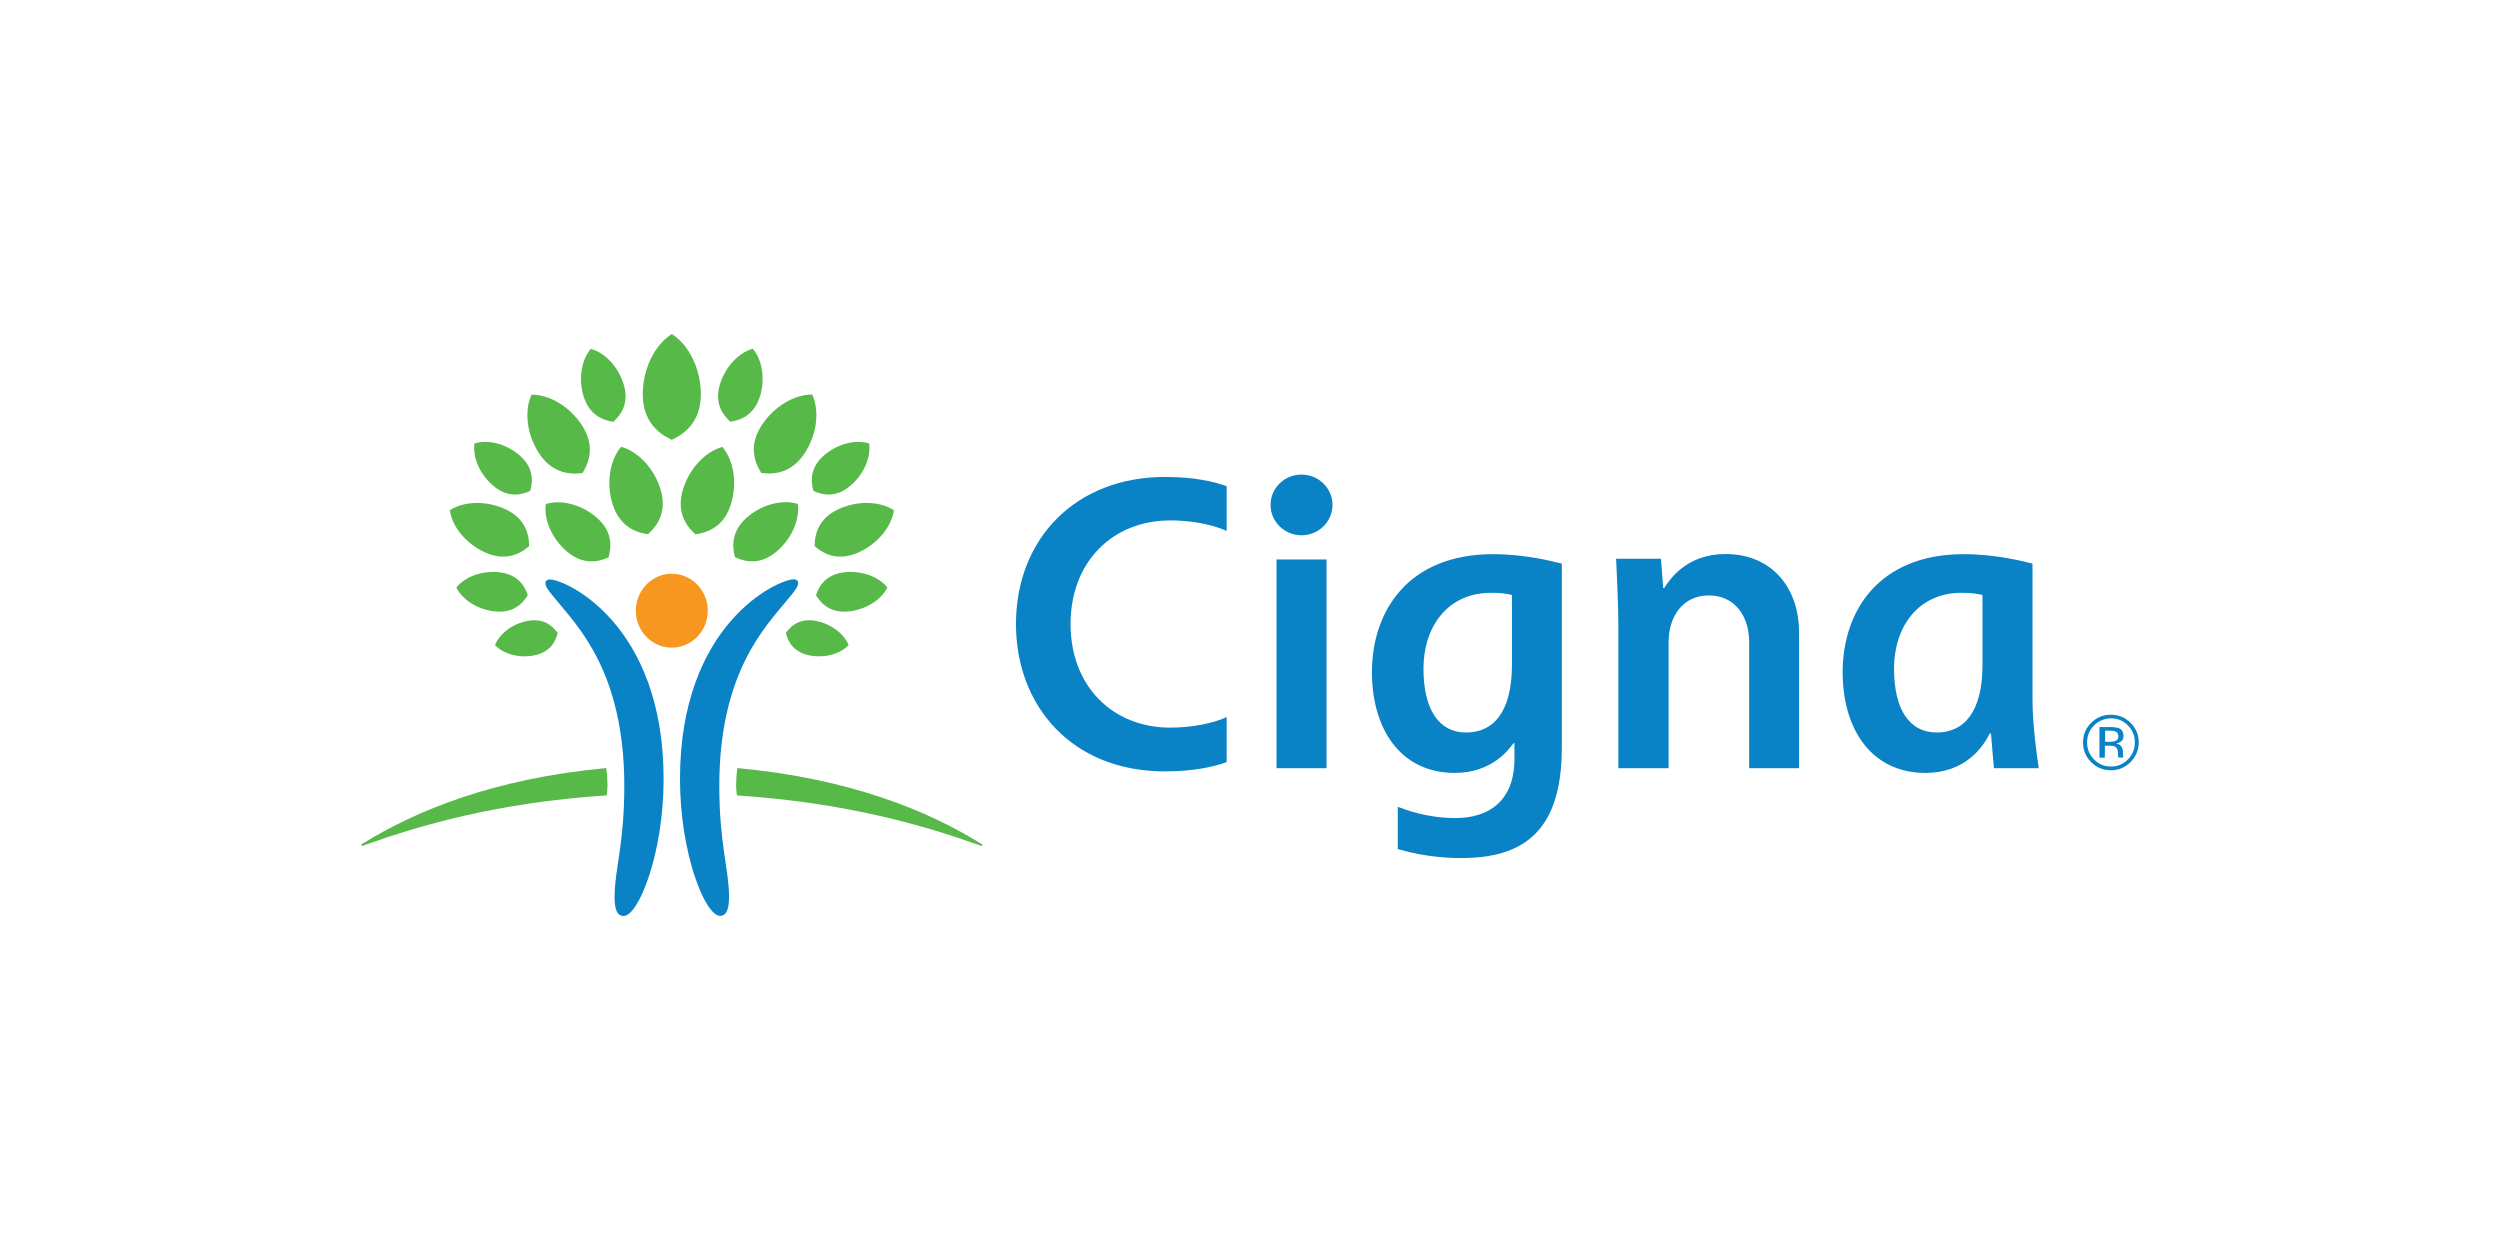 <?xml version="1.0" encoding="utf-8"?>
<!-- Generator: Adobe Illustrator 23.0.2, SVG Export Plug-In . SVG Version: 6.00 Build 0)  -->
<svg version="1.1" xmlns="http://www.w3.org/2000/svg" xmlns:xlink="http://www.w3.org/1999/xlink" x="0px" y="0px"
	 viewBox="0 0 1800 900" style="enable-background:new 0 0 1800 900;" xml:space="preserve">
<style type="text/css">
	.st0{display:none;}
	.st1{display:inline;fill-rule:evenodd;clip-rule:evenodd;fill:#CF0D63;}
	.st2{display:inline;}
	.st3{fill:none;}
	.st4{fill:#FFFFFF;}
	.st5{fill:#0079C0;}
	.st6{fill:#231F20;}
	.st7{fill:#87C546;}
	.st8{fill-rule:evenodd;clip-rule:evenodd;fill:#007DAB;}
	.st9{fill-rule:evenodd;clip-rule:evenodd;fill:#025AA5;}
	.st10{fill:#3DAF49;}
	.st11{fill:#0982C6;}
	.st12{fill:#F8971F;}
	.st13{fill:#56B948;}
	.st14{fill:#00B8F1;}
	.st15{fill:#9DCB3A;}
	.st16{fill:#003046;}
	.st17{fill:#015294;}
	.st18{fill:#5A7184;}
	.st19{fill:#19557F;}
	.st20{fill:#5B7183;}
	.st21{fill:#F3A827;}
	.st22{fill:#00B4B6;}
	.st23{fill:#C8274B;}
	.st24{fill:#009F5C;}
	.st25{fill:#005699;}
</style>
<g id="Guides">
</g>
<g id="aetna" class="st0">
	<path class="st1" d="M1518.8,355.4l15.7,39.7l15.6-39.7h6.3v45.3h-4.3v-39.1h-0.1l-15.5,39.1h-4.1l-15.5-39.1h-0.1v39.1h-4.3v-45.3
		H1518.8L1518.8,355.4z M1473.9,391.6c0.8,1.5,1.8,2.8,3.1,3.7c1.3,0.9,2.9,1.6,4.7,2c1.8,0.4,3.8,0.6,5.8,0.6
		c1.2,0,2.5-0.2,3.9-0.5c1.4-0.3,2.7-0.9,3.9-1.6c1.2-0.7,2.2-1.7,3-2.9c0.8-1.2,1.2-2.6,1.2-4.2c0-1.3-0.3-2.4-0.9-3.3
		c-0.6-0.9-1.3-1.7-2.2-2.3c-0.9-0.6-1.9-1.1-3-1.5c-1.1-0.4-2.2-0.7-3.2-1l-10.1-2.5c-1.3-0.3-2.6-0.8-3.8-1.3
		c-1.3-0.5-2.3-1.2-3.3-2c-1-0.8-1.7-1.9-2.3-3.1c-0.6-1.2-0.9-2.7-0.9-4.5c0-1.1,0.2-2.4,0.6-3.9c0.4-1.5,1.2-2.9,2.4-4.2
		c1.2-1.3,2.8-2.4,4.8-3.3c2-0.9,4.6-1.4,7.8-1.4c2.2,0,4.4,0.3,6.4,0.9c2,0.6,3.8,1.5,5.3,2.7c1.5,1.2,2.7,2.7,3.6,4.4
		c0.9,1.8,1.4,3.8,1.4,6.1h-4.3c-0.1-1.7-0.5-3.2-1.2-4.5c-0.7-1.3-1.6-2.4-2.7-3.2c-1.1-0.9-2.4-1.5-3.9-2c-1.5-0.4-3-0.7-4.6-0.7
		c-1.5,0-2.9,0.2-4.3,0.5c-1.4,0.3-2.6,0.8-3.6,1.5c-1,0.7-1.9,1.6-2.5,2.8c-0.6,1.1-1,2.6-1,4.3c0,1.1,0.2,2,0.5,2.8
		c0.4,0.8,0.9,1.4,1.5,2c0.6,0.6,1.4,1,2.2,1.3c0.8,0.4,1.7,0.6,2.6,0.8l11,2.7c1.6,0.4,3.1,1,4.5,1.6c1.4,0.6,2.7,1.4,3.8,2.3
		c1.1,0.9,1.9,2,2.5,3.3c0.6,1.3,0.9,2.9,0.9,4.8c0,0.5-0.1,1.2-0.2,2c-0.1,0.8-0.3,1.7-0.7,2.7c-0.4,1-1,1.9-1.7,2.9
		c-0.7,1-1.7,1.8-3,2.6c-1.3,0.8-2.9,1.4-4.8,1.9c-1.9,0.5-4.2,0.7-6.9,0.7c-2.7,0-5.1-0.3-7.4-0.9c-2.3-0.6-4.2-1.6-5.8-2.8
		c-1.6-1.3-2.8-2.9-3.7-4.9c-0.9-2-1.2-4.4-1.1-7.2h4.3C1472.8,388.1,1473.2,390,1473.9,391.6L1473.9,391.6z M1365.6,559.7
		c-1.2-17.1-0.8-41.6-0.6-62.7c-3-0.3-7.1-0.2-10.5-0.2c-36.9,0-51.5,12.4-51.5,34.1c0,22.6,11.5,31.5,38.5,31.5
		C1349.8,562.5,1359.2,561.5,1365.6,559.7L1365.6,559.7z M1447.2,606.1c-48.6,0-86.3,5.4-124.5,5.4c-72.5,0-97.9-30.1-97.9-81.2
		c0-49.6,40.9-76.4,129.3-76.4c3.4,0,9.7,0.1,12.1,0.1l0-5.2c0-35.1-10.8-49.8-46.3-49.8c-25.2,0-51.7,9.1-69.5,18.5l-3-56.1
		c20.4-8.3,53.9-14,91.8-14c77.6,0,106.7,25.5,106.7,95.8c0,37.7-2.4,69.9-2.4,92.6C1443.6,556.1,1443.7,585.6,1447.2,606.1
		L1447.2,606.1z M616.8,457.6c34.1,0,50.4-11.4,50.4-35.9c0-17.4-11.8-27-30.2-27c-32.3,0-43.5,25.8-43.5,61.1l0,1.3
		C599.9,457.5,608.6,457.6,616.8,457.6L616.8,457.6z M384.5,559.7c-1.2-17.1-0.8-41.6-0.6-62.7c-3-0.3-7.1-0.2-10.5-0.2
		c-36.8,0-51.5,12.4-51.5,34.1c0,22.6,11.5,31.5,38.5,31.5C368.6,562.5,378,561.5,384.5,559.7L384.5,559.7z M626.3,500.3
		c-9.1,0-24.6-0.2-32.4-0.6l0,1.7c0,35.9,23.6,58.7,67.2,58.7c26.3,0,50.3-8.1,67.6-18.2l3,56.2c-17.3,8.1-50.5,13.7-83.3,13.7
		c-88.7,0-131.4-30.4-138.8-112.7c-10.1-0.5-25.4-1-46.2-1.2c-0.6,14.4-1.1,27.2-1.1,37.9c0,20.2,0.1,49.7,3.7,70.2
		c-48.6,0-86.3,5.4-124.6,5.4c-72.4,0-97.9-30.1-97.9-81.2c0-49.6,40.9-76.4,129.4-76.4c3.4,0,9.7,0.1,12.1,0.1l0.1-5.2
		c0-35.1-10.8-49.8-46.3-49.8c-25.2,0-51.8,9.1-69.5,18.5l-3-56.1c20.4-8.3,53.9-14,91.8-14c77.6,0,106.7,25.5,106.7,95.8
		c0,3.9,0,7.7-0.1,11.4c19,0.1,32.8,0.4,45.5,1.2c7.8-69.4,42.6-108.2,129.4-108.2c71.7,0,104.7,30.2,104.7,75.6
		C744.2,475.9,704.2,500.3,626.3,500.3L626.3,500.3z M1192.3,489.2c0-21.2,0.4-49.5,0.4-49.5c0-63.5-27.9-92.1-106.6-92.1
		c-44.2,0-75.7,7.8-125.1,7.8c2.7,44.6,2.8,99.7,2.6,133.8c0.2,34.7-1.1,96.9-2.6,116.9h84.6c-1.9-20.1-3.7-77.9-3.4-116.9
		c0-22.2,0.3-49.1,1.2-85.2c8.4-2.9,19.1-5,30.7-5c29.7,0,39.2,13.9,39.2,52.1c0,0,0.4,24,0.4,38.1c0,34.7-1.1,96.9-2.7,116.9h84.7
		C1193.8,586,1192.1,528.2,1192.3,489.2L1192.3,489.2z M926.2,549.8l3.4,55.9c-6.6,1.9-26.6,5.8-53.7,5.8
		c-55.7,0-85.4-23.5-85.4-80.7c0-44.9,0.9-94.1,1.3-121.1h-28.9c0.5-12.2-0.2-29.6,0-42.4c43.4-7.2,57-31.6,63.4-79.1H874
		c-1.7,19.6-3.2,47.9-3.2,67.2h50.6v54.3H870v97.7c0,37.9,7.7,48.2,33.7,48.2C911.7,555.6,921.3,553.1,926.2,549.8L926.2,549.8z"/>
</g>
<g id="Anthem" class="st0">
	<g class="st2">
		<rect x="235" y="348.8" class="st3" width="1343.5" height="207.5"/>
		<g>
			<rect x="235" y="348.8" class="st3" width="1343.5" height="207.5"/>
			<g>
				<rect x="221.5" y="326.6" class="st3" width="1357" height="246.7"/>
				<path class="st4" d="M1498.3,377.4c0,0,41.7-0.6,61.1-13.7c0,0,8.6,10.3,8.6,45.1c0,34.8-14.3,99.4-69.1,127.9
					c0,0-63.4-23.4-68.5-129.6c0,0-2.3-23.4,9.1-44C1439.5,363.2,1462.9,375.2,1498.3,377.4"/>
				<path class="st5" d="M1346.7,537c0-8.3,6.8-15.2,15.2-15.2c8.4,0,15.2,6.8,15.2,15.2c0,8.4-6.8,15.3-15.2,15.3
					C1353.6,552.3,1346.7,545.4,1346.7,537 M1374.7,537c0-7.4-5.3-12.7-12.8-12.7c-7.4,0-12.8,5.3-12.8,12.7
					c0,7.5,5.4,12.8,12.8,12.8C1369.4,549.8,1374.7,544.5,1374.7,537 M1358.5,545.6h-2.2v-17.4h7.5c4.5,0,6.1,1.7,6.1,4.8
					c0,3.4-2.3,4.6-5.4,4.8l5.2,7.7h-2.5l-4.9-7.7h-3.7V545.6z M1361.6,535.9c2.4,0,5.8,0.4,5.8-2.9c0-2.4-2-2.7-4.1-2.7h-4.8v5.6
					H1361.6z"/>
				<path class="st4" d="M1292.7,509.6c32.6,0,59.1-26.5,59.1-59.1c0-32.6-26.5-59.1-59.1-59.1s-59.1,26.5-59.1,59.1
					C1233.6,483.2,1260,509.6,1292.7,509.6"/>
				<path class="st5" d="M1303,420.4c0-4.4,5.8-5.1,3-14.9c8.6,1.9,16,8.5,22.4,14.9H1303z"/>
				<path class="st5" d="M1281.1,420.4h-25.4c5.6-7.5,13.8-13.1,22.4-14.9C1275.2,415.2,1281.1,415.9,1281.1,420.4"/>
				<path class="st5" d="M1338.7,440c3.2,18.2-2.1,31.3-10.5,41.7c0,0-17-32.2-18.9-35.7c-1.9-3.5,0-3.7,2.1-4
					C1313,442.1,1338.7,440,1338.7,440"/>
				<path class="st5" d="M1245.4,440c0,0,25.7,2.1,27.3,2.1c2.1,0.2,4,0.5,2.1,4c-1.9,3.5-18.9,35.7-18.9,35.7
					C1247.5,471.2,1242.1,458.2,1245.4,440"/>
				<path class="st5" d="M1311.9,493.9c-5.4,2.8-12.1,4.2-19.8,4.2c-7.7,0-14.5-1.4-19.8-4.2c0,0,18.2-28.7,19.8-28.7
					C1293.7,465.2,1311.9,493.9,1311.9,493.9"/>
				<path class="st5" d="M1392.7,406.3h-56v-56h-89.1v56h-56v89.3h56l0,56l89.1,0v-56h56V406.3z M1253.5,411.7
					c10-10,23.8-16.2,39-16.2c14.7,0,28.1,5.8,38,15.2c5.1,4.8,9.2,10.5,12.1,16.9l-38,0c-3.7,0-6.6-1.1-8.4-2.8
					c-2.2-2.2-2.4-5.6,0.7-9.3c5.4-6.5,0.7-12.4-4.9-12.6c-5.6-0.2-10.3,6.1-4.9,12.6c3,3.7,2.9,7.1,0.6,9.3
					c-1.7,1.7-4.7,2.8-8.3,2.8l-37,0C1245.2,421.6,1248.9,416.3,1253.5,411.7 M1237.3,450.7c0-6.6,1.1-13,3.2-18.8
					c13.4,0.3,25.4,2.3,32.8,2.7c7.9,0.5,13.8,4.7,8.4,14.7c-4.8,9-20.3,37.8-23.8,44.4C1245.4,483.6,1237.3,468.1,1237.3,450.7
					 M1292.5,505.9c-11.6,0-22.3-3.6-31.2-9.7c4.7-6.7,24.7-35.7,25.9-37.8c1.4-2.3,2.6-3.7,4.9-3.7c2.3,0,3.5,1.4,4.9,3.7
					c1.4,2.3,26.2,38.2,26.2,38.2C1314.4,502.5,1303.8,505.9,1292.5,505.9 M1326.3,494.3c-0.7-1.4-18.7-35-24-45
					c-5.4-10,0.5-14.2,8.4-14.7c7.5-0.4,19.9-2.6,33.7-2.8c2.1,5.9,3.3,12.2,3.3,18.9C1347.7,468.4,1339.3,484.2,1326.3,494.3"/>
				<path class="st5" d="M1538.9,537c0-8.3,6.8-15.2,15.3-15.2c8.4,0,15.2,6.8,15.2,15.2c0,8.4-6.8,15.3-15.2,15.3
					C1545.8,552.3,1538.9,545.4,1538.9,537 M1566.9,537c0-7.4-5.3-12.7-12.7-12.7c-7.5,0-12.8,5.3-12.8,12.7
					c0,7.5,5.4,12.8,12.8,12.8C1561.6,549.8,1566.9,544.5,1566.9,537 M1550.7,545.6h-2.2v-17.4h7.5c4.5,0,6.1,1.7,6.1,4.8
					c0,3.4-2.4,4.6-5.4,4.8l5.2,7.7h-2.5l-4.9-7.7h-3.7V545.6z M1553.8,535.9c2.4,0,5.8,0.4,5.8-2.9c0-2.4-2-2.7-4.1-2.7h-4.8v5.6
					H1553.8z"/>
				<path class="st5" d="M1566.1,348.8c-19.1,10.1-38.4,15.5-66.9,15.5c-28.5,0-47.8-5.4-66.9-15.5c-7.9,13.7-12.4,33.4-12.4,57.9
					c0,65.1,36.5,108.6,45.6,118.2c9,9.5,26.9,24.3,33.7,25.8c6.9-1.5,24.7-16.3,33.7-25.8c9-9.6,45.6-53.1,45.6-118.2
					C1578.5,382.2,1574,362.5,1566.1,348.8 M1529.6,507.6c-5.6,6.9-26.6,25.7-30.4,26.6c-3.8-0.9-24.8-19.7-30.4-26.6
					c-4.2-5.1-34.7-42.8-34.7-101.5c0-12.5,1.9-30.8,6.3-37.3c11.8,6.3,34.6,12.2,58.8,12.2c24.2,0,46.9-5.9,58.8-12.2
					c4.4,6.6,6.3,24.8,6.3,37.3C1564.3,464.8,1533.7,502.5,1529.6,507.6"/>
				<path class="st5" d="M1491.1,403.7c0,0-0.5,1.4-1.4,1.5c-0.9,0.1-1.5-0.3-2.1-0.7c-1.6-1-2.7-1.2-2.7-1.2
					S1488.2,402.1,1491.1,403.7"/>
				<path class="st5" d="M1554.3,378.4c-10.7,5.7-33.4,8.8-55.1,8.9c-21.8,0-44.5-3.2-55.1-8.9c-3.9,5.9-4.7,21.1-4.4,32.4
					c1.7,58.2,28.4,86.8,32.1,91.3c5.1,6.2,24,23.9,27.4,24.8c3.4-0.9,22.3-18.6,27.4-24.8c3.8-4.6,30.4-33.1,32.1-91.3
					C1559,399.5,1558.2,384.3,1554.3,378.4 M1492.1,511.1c-0.2,0.3-0.5,0.5-0.9,0.3c-1.2-0.6-1.3-3-1.3-3.6c-0.1-3.1,2-6.9,4.5-7.9
					l0.1,5.5C1492.7,506.9,1492.9,509.9,1492.1,511.1 M1500.7,514.9c0,0-2.6,1.2-4.7-0.2c0-0.9-0.1-5.3-0.2-9
					c-0.1-3.7-0.3-10-0.5-15.2c0.9,0.4,0.9,0.3,2,0.6c1.7,0.5,2.8,1.5,3.3,2.2c1.1,1.1,0.8,6.7,0.8,9.2
					C1501.3,508.7,1500.8,514.4,1500.7,514.9 M1502.6,501.7V495c0-1.5-0.6-2.6-1.5-3.5c-0.7-0.7-1.3-1.2-2.9-2
					c-0.9-0.4-1.5-0.6-3.6-1.2c-14.1-3.6-10.7-16.8-2-16.9c0.1,1.1,0.3,2.3,0.3,3.3c0,1.2,0.2,2.3,0.3,3.9c-2.2,1.1-0.5,1.3,0.5,1.7
					c1.1,0.4,3.7,1.7,5.2,2.3c1.2,0.5,3.6,1.4,4.6,1.9C1511.5,487.9,1510.7,497.5,1502.6,501.7 M1494.2,471.4
					c-0.1-0.9-0.2-3.8-0.1-4.8c1.3,0.1,2,0.2,3.5,0.4c2.8,0.3,2.9-0.1,4.3,0.3c0,0.4,0.1,2.1,0.1,2.7c-0.1,1.1-0.2,2.6-0.2,3.7
					c0,2.1,0.1,2,0.1,4.1c0,1.1,0,3.3,0,4.3c-1.1-0.2-2.6-0.9-3.7-1.3c-1.7-0.7-2.6-1.5-3.6-2c0-0.3,0-1.6-0.1-2l0-2.4L1494.2,471.4
					z M1503.1,478.3c0-1.8,0.1-3.6,0.2-5.5c0.1-1.2,0.1-1.5,0.4-2.4c1-1.1,3.1-1.5,1.6-3.7c-0.8-1.2-3.9-0.9-6.7-1.2
					c-1.5-0.2-2.9-0.1-7.8-1c-11.3-2.1-10.5-16.6-3.2-19.4l2.2,5.4l1.9,4.5c3.2,0.2,4.3,0.1,8.1,0.6c0.7,0.1,1.8,0.4,3.9,0.8
					C1518.9,459.6,1515.3,477.1,1503.1,478.3 M1488.2,442.2l3.6-5.8l10.1,0.8l0,17.1l-8.8-0.8l-2.5-5.6L1488.2,442.2z M1504,452.6
					c-1.4-5.7-0.6-10.9-0.6-10.9c4.7-0.5,1.3-5.4,0-5.7c-1.8-0.3-3.3-0.3-6.4-0.6c-2-0.2-5.4-0.4-7.2-0.7
					c-30.1-3.9-25.7-31.1-11-33.5c10.6-1.8,16.4,2.3,18.2,6.6c0,0-3,1.4-5.5,1.1c-4.9-0.6-7.8-0.2-7.8-0.2c1.6,1.5,7,2.4,9.2,4.3
					c-2.5,1.1-5.3,1-8,0.7c-2.2-0.3-4.4-0.8-6.6-1.6c-0.8,2.7-2.6,8.5,10.8,11.2c1.9,0.4,4.2,1,6.6,1.2c2.6,0.3,4.9,0.7,6.9,1.2
					c0.9,0.2,1.7,0.5,2.5,0.7C1523.9,431,1518,452.8,1504,452.6 M1517.7,408.1c-7.8,7.6-11.5,11.5-13.4,13.5c-0.1,0.1-1.1,2.1-2,2.6
					l-10.9-1.8c-0.4-2.3-0.5-5-0.4-7.5c2.2-0.2,2.8-0.5,4.1-1.6l-0.5-1.5c3.3,1,6.2,1.4,7.3,1.3l-1.4-1.5c-1.5-0.3-3.1-1-5-1.7
					c2.5-0.4,3.3-1.1,3.3-1.1s-0.3-1.2-1.3-3.1c-1.7-3.2-5.6-5.2-5.6-5.2c-0.7-1.2-0.4-1.9-0.4-2.6c-0.1-3.8,2-3,6.1-1.7
					c0.8,0.3,1.2,0.8,1.5,1c2.6,1.1,5,2.6,4.9,3.4c0,0-0.2,9.2,0.8,8.7c1.9-0.9,6.5-5.1,8.1-6.2
					C1516,401.3,1520.6,405.2,1517.7,408.1"/>
				<path class="st6" d="M1125.3,537c0-8.3,6.8-15.2,15.2-15.2c8.4,0,15.2,6.8,15.2,15.2c0,8.4-6.8,15.3-15.2,15.3
					C1132.1,552.3,1125.3,545.4,1125.3,537 M1153.3,537c0-7.4-5.3-12.7-12.7-12.7c-7.4,0-12.8,5.3-12.8,12.7
					c0,7.5,5.4,12.8,12.8,12.8C1147.9,549.8,1153.3,544.5,1153.3,537 M1137,545.6h-2.2v-17.4h7.5c4.5,0,6.1,1.7,6.1,4.8
					c0,3.4-2.3,4.6-5.4,4.8l5.2,7.7h-2.5l-4.9-7.7h-3.7V545.6z M1140.1,535.9c2.4,0,5.8,0.4,5.8-2.9c0-2.4-2-2.7-4.1-2.7h-4.8v5.6
					H1140.1z"/>
				<path class="st6" d="M882,443.8c-9.5-8.5-22.9-12.9-38.5-12.9c-13.9,0-27.9,6.4-38.2,17.6c-11,11.9-17.1,28.2-17.2,46
					c0,17.4,6.3,33.3,17.8,44.8c11,11,25.6,17,41.2,17c30.1-0.1,47-22.3,50-43l0.1-1.1h-1.1h-7.4h-0.8l-0.1,0.8
					c-2.1,16.8-16.4,34.6-38.7,34.5c-17.8,0-28-12.2-28-33.4c0,0,0-23.6,0-28.1h77h1l0-1C898.4,467.1,892.7,453.3,882,443.8
					 M865.7,477.3h-44.7v-12.6c0-8.3,2.4-15.1,6.9-19.6c4-4,9.4-6.1,15.4-6.1c14.4,0,22.3,9.2,22.4,25.8V477.3z"/>
				<path class="st6" d="M637.7,529.1h-1.1h-6.8H629l-0.1,0.8c-1,5.5-4.5,14.8-15.8,14.8c-8.8,0-13.2-6.2-13.2-18.2v-84h27.8h1l0-1
					v-6.4v-0.9h-0.9H600v-35.3v-1l-1,0.1c-6.7,0.7-20.4,1.8-27.6,1.8l-1,0v0.9v33.5h-18.1h-0.9v0.9v6.4v0.9h0.9h18.2v73.1
					c0,27,11.6,40.6,34.3,40.6c26.1,0,31.6-19.9,32.7-26L637.7,529.1z"/>
				<path class="st6" d="M534,544.7v-74.4c0-11.5-3.7-21.4-10.8-28.4c-7.1-7.1-17.3-11-28.7-11c-15.7,0-28.1,6.5-37.3,18.8
					l-0.3-14.5l0-0.9H456h-45h-0.9v0.9v6.3v0.9h0.9h17.5v102.3h-32.8l-67.4-193.7l-0.2-0.6h-0.7h-6.9h-0.7l-0.2,0.6l-66,193.7h-17.7
					H235v1v6.2v1h0.9h53.2h0.9v-1v-6.2v-1h-0.9h-24.5l18.3-55.3h59l18.6,55.3h-24.7h-0.9v1v6.2v1h0.9h138.8h0.9v-1v-6.2v-1h-0.9
					h-17.4v-56.8c0-33.9,18.1-46.2,30.2-46.2c11.7,0,17.7,7.6,17.7,22.6v80.3H489H488v1v6.2v1h0.9h62.8h0.9v-1v-6.2v-1h-0.9H534z
					 M311.8,402.2l27.6,78.8h-53.5L311.8,402.2z"/>
				<path class="st6" d="M765.4,544.7v-75.6c0-17.6-10.7-38.2-40.9-38.2c-23.4,0-35.5,11.4-40.7,17.2v-96.2V351h-0.9h-45h-0.9v0.9
					v6.6v0.9h0.9h16.6v185.3h-18h-0.9v1v6.2v1h0.9H701h0.9v-1v-6.2v-1H701h-17.2v-57.5c0-19.9,6.8-30.8,12.5-36.5
					c5.5-5.5,12.6-8.6,19.9-8.6c16.1,0,19.5,13.2,19.6,24.3v78.3h-17.2h-0.9v1v6.2v1h0.9h64.6h0.9v-1v-6.2v-1h-0.9H765.4z"/>
				<path class="st6" d="M1116.9,544.7h-18v-80.1c0-20.8-14.3-33.6-37.1-33.6c-21.8,0-33.5,10.9-38.9,18.1
					c-6-11.8-17.6-18.1-33.8-18.1c-15.5,0-29.2,5.9-38.4,15.9l-0.3-11.6l0-0.9h-0.9h-45.8h-0.9v0.9v6.3v0.9h0.9h18.6v102.3h-18.3h-1
					v1v6.2v1h1h63h0.9v-1v-6.2v-1h-0.9h-15.7v-56.5c0.6-16.4,1.3-27,7.2-35.1c5.1-6.7,13.1-10.9,21.1-10.9c9.8,0,13.2,7.4,13.6,8.2
					c2.5,4.7,2.5,12.8,2.5,20.6v73.8h-16.4h-1v1v6.2v1h1h62h0.9v-1v-6.2v-1h-0.9h-15.7v-56.5c0.6-16.4,1.3-27,7.2-35.1
					c5.1-6.7,13.1-10.9,21.1-10.9c9.8,0,13.2,7.4,13.6,8.2c2.5,4.7,2.5,12.8,2.5,20.6v73.8h-16.3h-0.9v1v6.2v1h0.9h63.4h0.9v-1v-6.2
					v-1H1116.9z"/>
			</g>
		</g>
	</g>
</g>
<g id="Humana" class="st0">
	<g class="st2">
		<path class="st7" d="M1597.2,560.5c0,13.6-10.6,24.6-24,24.6c-13.5,0-24.2-10.9-24.2-24.6c0-13.7,10.6-24.6,24.2-24.6
			C1586.8,535.9,1597.2,546.8,1597.2,560.5 M1554.1,560.5c0,11.5,8.3,20.5,19.1,20.5c10.8,0,19.2-8.8,19.2-20.5
			c0-11.5-8.3-20.4-19-20.4C1562.6,540.1,1554.1,549,1554.1,560.5 M1572.7,547.1c6.5,0,10.7,1.9,10.7,7.7c0,4-1.8,6.8-5.4,8.2
			l1.6,2.8c1.3,2.2,2.9,4.5,4.8,7.1c0.3,0.5-0.5,0.7-1.9,0.7h-1.5c-1.6,0-2-0.3-2.3-0.6c-1.4-1.8-2.6-3.6-3.6-5.4l-2.3-4h-3.5v9.5
			c0,0.3-0.5,0.6-1.5,0.6h-2.1c-1,0-1.6-0.3-1.6-0.6v-26H1572.7z M1569.2,559.4h3.9c3.7,0,5.2-1.8,5.2-4.2c0-3.2-3.1-3.8-5.8-3.8
			h-3.3V559.4z M570.5,378.8c-3.9,0-7.5,3.2-7.5,7.6v154.4c-11.7,2.7-23.6,4-35.5,4c-26.6,0-36.2-9.9-36.2-39V386.4
			c0-4.9-3.8-7.6-7.2-7.6h-40.7v127.4c0,59.8,31.6,79.2,82.7,79.2c40.9,0,81.3-11.8,84.7-12.7V378.8H570.5z M1191.7,583.1
			c3.9,0,7.5-3.2,7.5-7.6V419.7c11.7-2.7,23.6-4,35.5-4c26.6,0,36.3,9.9,36.3,39v120.8c0,5,3.8,7.6,7.2,7.6h40.7V454.4
			c0-59.8-31.6-79.2-82.7-79.2c-40.9,0-81.3,11.8-84.7,12.7v195.3H1191.7z M1029.5,375.4c-52.6,0-85.9,28.5-85.9,89.6v30.6
			c0,67.7,35.9,89.6,74.9,89.6c19.2,0,38.9-13.4,45.3-22V576c0,3.2,2.9,7.1,7.2,7.1h40.6v-196
			C1111.6,387.1,1071.6,375.4,1029.5,375.4 M1063.8,533.5c-8.8,7.4-15.7,12.2-34.3,12.8c-26.7,0-38.2-16.3-38.2-51.1v-28.3
			c0-40,14.8-51.1,38.2-51.1c19.7,0,30.4,1.6,34.3,2.4V533.5z M1438.1,375.4c-52.6,0-85.9,28.5-85.9,89.6v30.6
			c0,67.7,35.9,89.6,74.9,89.6c19.2,0,38.9-13.4,45.4-22V576c0,3.2,2.9,7.1,7.2,7.1h40.6v-196
			C1520.2,387.1,1480.3,375.4,1438.1,375.4 M1472.5,533.5c-8.8,7.4-15.7,12.2-34.3,12.8c-26.7,0-38.2-16.3-38.2-51.1v-28.3
			c0-40,14.7-51.1,38.2-51.1c19.7,0,30.4,1.6,34.3,2.4V533.5z M202.8,583.1h42.8c3.2,0,7.2-3.1,7.2-7.2v-113h79
			c13.2,0,22.9,10.7,22.9,21.7v91.4c0,3.8,3.3,7.2,7.1,7.2h42.9V314.6h-42.9c-3.6,0-7.1,3.2-7.1,6.8v100.8h-82.3
			c-10.9,0-19.7-9-19.7-19.1v-81.7c0-2.6-2.6-6.8-7.2-6.8h-42.8V583.1z M837.3,375.2c-22.7,0-44.3,8.9-53.8,15.6
			c-14.7-11-34.7-15.6-59.4-15.6c-37.7,0-68.7,11.6-73.3,13.4v194.5h40.5c4,0,7.2-3.3,7.2-7.6V419.2c8.6-2.4,16.4-3.5,23.5-3.5
			c28,0,34.8,11.2,34.8,39v120.8c0,3.5,2.8,7.6,7.2,7.6h33.4c4.6,0,7.2-3.5,7.2-7.6V425.3c7.5-6.5,18.1-9.6,27.9-9.6
			c21.6,0,30.4,9.7,30.4,36.2v123.6c0,3.2,2.4,7.6,7.2,7.6h40.4V445.4C910.5,393.2,878,375.2,837.3,375.2"/>
	</g>
</g>
<g id="Kaiser_Permanente" class="st0">
	<g class="st2">
		<path class="st8" d="M350.9,353.6c-2.7-2.2-5.8-4.5-8.9-5.4l-5.4,104.9l25.9-72.3C365.1,369.7,358.9,360.3,350.9,353.6
			L350.9,353.6z M323.2,340.7c18.7,0.4,25.9-12.9,26.3-25.8c0.9-19.6-11.6-27.7-26.3-27.7c-14.7,0-26.3,8.5-25.9,27.7
			C297.8,325.6,302.2,340.3,323.2,340.7L323.2,340.7z M267.9,334.5c1.3-32.1-48.2-30.8-46.4,0C219.7,366.6,271,367,267.9,334.5
			L267.9,334.5z M420,350.9c0.9-31.6-46.4-32.1-45.5,0C374.1,380.4,421.3,381.7,420,350.9L420,350.9L420,350.9z M420,350.9
			L420,350.9L420,350.9L420,350.9z M438.3,507.1v-21c-17.4,7.6-32.6,13.8-49.1,21H438.3L438.3,507.1z M202.7,507.1h53.5l-53.5-22.8
			V507.1L202.7,507.1z M438.3,481.2v-21.9c-17,11.2-34.8,22.3-50.4,33.5L438.3,481.2L438.3,481.2z M202.7,479.9
			c18.3,4,38.4,8.9,54.9,12.5l-54.9-36.1V479.9L202.7,479.9z M438.3,454v-28.6l-57.1,55.8C400.8,472.3,418.7,463.4,438.3,454
			L438.3,454z M203.2,452.2l60.2,27.7c-20.1-20.1-40.2-39.3-60.2-58.9V452.2L203.2,452.2z M434.7,400.9c-1.3-2.7-3.1-5.4-5.3-7.6
			L372.3,471c22.8-17,44.6-33.9,66-51.3C438.7,413,437.9,406.3,434.7,400.9L434.7,400.9z M202.7,416.1c23.2,17.8,46.4,36.1,69.6,54
			l-62.5-88.3C204.1,391.6,202.3,403.2,202.7,416.1L202.7,416.1z M398.1,378.6l-37.5,83.9l66-71.8
			C419.1,382.6,409.3,379.1,398.1,378.6L398.1,378.6z M360.7,400.9l-11.6,56.7c15.2-26.3,30.3-52.2,45.1-79
			C379.9,380,365.6,385.3,360.7,400.9L360.7,400.9z M212.1,378.6l70.9,82.5l-43.7-97.3C227.7,364.3,217.9,370.1,212.1,378.6
			L212.1,378.6z M242.9,363.4c17.4,30.3,35.2,63.4,52.2,92.4c-5.8-25.4-12-67.8-21-79.9C263.8,361.7,242.9,363.4,242.9,363.4
			L242.9,363.4z M295.5,353.6c-8.5,6.7-14.3,16.1-12,26.8l25.9,72.3l-4.9-104.4C301.3,349.2,297.8,351.4,295.5,353.6L295.5,353.6z
			 M308,347.4l15.2,104.4l15.2-104.4C329.4,344.3,317.8,343.8,308,347.4L308,347.4z"/>
		<path class="st8" d="M600.4,507.5h14.3v-82.9h-14.3V507.5L600.4,507.5z M678.3,483.9c0-11.8-7.5-19.3-21.8-24.9
			c-11.2-3.7-16.8-6.8-16.8-13.7c0-5,5-10.6,15.6-10.6c6.9,0,14.3,2.5,17.4,4.4v-11.8c-3.1-1.9-10.6-3.7-17.4-3.7
			c-18.1,0-29.9,10-29.9,23.1c0,12.5,9.3,19.3,23.1,24.3c10.6,3.7,15.6,7.5,15.6,14.3c0,6.8-6.2,11.8-16.2,11.8
			c-7.5,0-17.5-2.5-22.4-6.2v13.1c4.4,2.5,13.1,5,21.8,5C668.4,508.8,678.3,496.9,678.3,483.9L678.3,483.9z M760,472.6h7.5
			c6.2,10,20.6,34.9,20.6,34.9h16.8l-22.4-36.1c5-1.2,8.7-3.1,11.2-5.6c4.4-3.7,8.1-10,8.1-17.4c0-8.1-3.1-13.7-8.1-17.4
			c-5-4.4-11.8-6.2-23.7-6.2h-24.3v34.9l0,0v36.1h-44.2V472H727v-11.8h-25.6v-23.7c3.7,0,31.8,0,31.8,0v-11.8c-8.7,0-45.5,0-45.5,0
			v82.9H760V472.6L760,472.6z M760,459.5v-23.1h12.5c10.6,0,15,4.4,15,11.8c0,8.1-4.4,11.8-15,11.8H760V459.5L760,459.5z M573,483.9
			l8.1,23.7h15l-28.7-82.9h-18.1L525,495.1l-23.7-29.9l31.8-40.5h-16.8L487,463.9v-39.3h-14.3v82.9H487V467l30.5,40.5h3.1l0,0h13.7
			l8.1-23.7H573L573,483.9z M557.4,437.7L557.4,437.7l11.8,34.3h-23.1L557.4,437.7L557.4,437.7z"/>
		<path class="st8" d="M1087.9,484.5l-14.3-60.4h-25.5v83.5c7.5,0,14.3,0,14.3,0v-71l18.1,71c0,0,6.2,0,15,0l18.1-71v71h13.7V424
			h-24.3L1087.9,484.5L1087.9,484.5z M1556.4,485.4c0-10.4,8-18.5,18.5-18.5c10.4,0,18.5,8,18.5,18.5c0,10.4-8,18.5-18.5,18.5
			C1564.4,503.9,1556.4,495.9,1556.4,485.4L1556.4,485.4z M1574.9,507.9c12,0,22.5-9.6,22.5-22.5c0-12.8-10.4-22.5-22.5-22.5
			c-12,0-22.5,9.6-22.5,22.5C1552.4,498.3,1562.8,507.9,1574.9,507.9L1574.9,507.9z M1570.1,487.1h4.8l6.4,11.2h4.8l-8-11.2
			c4-0.8,7.2-2.4,7.2-7.2c0-4.8-3.2-7.2-9.6-7.2h-9.6v25.7h4V487.1L1570.1,487.1z M1570.1,483.8v-8h5.6c2.4,0,5.6,0.8,5.6,4
			c0,4-3.2,4-6.4,4H1570.1L1570.1,483.8z M904.1,430.3c-5-4.4-11.8-6.2-23.7-6.2h-24.3v83.5h14.3v-34.3h10c11.8,0,18.7-1.9,23.7-6.2
			c4.4-4.4,8.1-10.6,8.1-18.7C912.2,440.9,909.1,434.6,904.1,430.3L904.1,430.3z M882.3,460.8h-11.8v-24.3h11.8
			c11.2,0,15.6,5,15.6,11.8C897.9,455.8,892.9,460.8,882.3,460.8L882.3,460.8z M1027.5,465.8c4.4-4.4,8.1-10,8.1-18.1
			c0-7.5-3.7-13.7-8.1-17.5c-5-4.4-11.8-6.2-24.3-6.2h-23.7v35.5l0,0v35.5h-44.2V472h25.6v-12.5h-25.6v-23.1c3.1,0,31.2,0,31.2,0
			V424c-8.1,0-45.5,0-45.5,0v83.5h72.9V472h6.9c6.9,10.6,21.2,35.5,21.2,35.5h16.8l-22.4-36.8
			C1021.3,470.1,1024.4,468.3,1027.5,465.8L1027.5,465.8z M993.8,460.2v-23.7h11.8c11.2,0,15.6,4.4,15.6,11.2
			c0,8.1-4.4,12.5-15.6,12.5H993.8L993.8,460.2z M1410.1,424L1410.1,424h-2.5v64.8l-33-64.8h-19.3v71h-43.6V472h25.6v-12.5h-25.6
			v-23.1c3.1,0,31.2,0,31.2,0V424c-8.1,0-45.5,0-45.5,0v83.5h70.4l0,0c0.6,0,1.2,0,1.2,0V444l33,63.6h19.3v-71c8.7,0,18.1,0,25.5,0
			v71h14.3v-71h24.9l-0.6-12.5H1410.1L1410.1,424z M1541.6,495.1h-34.3V472h24.9v-12.5h-24.9v-23.1c3.1,0,31.2,0,31.2,0V424
			c-8.7,0-45.5,0-45.5,0v83.5h48.6V495.1L1541.6,495.1z M1268.7,488.2l-33-64.2h-19.3v83.5c6.9,0,13.7,0,13.7,0v-62.9l33,62.9h19.3
			V424h-13.7V488.2L1268.7,488.2z M1163.3,424l-28.7,83.5h14.3l7.5-24.3h30.5l8.1,24.3h15l-28.7-83.5H1163.3L1163.3,424z
			 M1160.2,472l11.2-34.9l0,0l11.8,34.9H1160.2L1160.2,472z"/>
	</g>
</g>
<g id="United_Healthcare" class="st0">
	<g class="st2">
		<path class="st9" d="M213.8,374.5h51.7v6.5c-14,1.1-15.1,3.2-15.1,14v92.7c0,19.4,11.9,30.2,27,30.2c18.3,0,29.1-11.9,29.1-30.2
			v-90.6c0-10.8-3.2-15.1-16.2-16.2v-6.5h41v6.5c-12.9,1.1-16.2,5.4-16.2,16.2v85.2c0,27-11.9,42-42,42c-29.1,0-43.1-16.2-43.1-43.1
			V395c0-10.8-2.2-12.9-16.2-14V374.5L213.8,374.5z"/>
		<path class="st9" d="M328,521.2v-6.5c10.8-1.1,14-4.3,14-10.8v-66.8c0-9.7-2.2-10.8-14-11.9v-6.5l31.3-1.1v20.5l0,0
			c6.5-11.9,14-21.6,29.1-21.6c18.3,0,25.9,11.9,25.9,30.2v57.1c0,7.5,3.2,9.7,14,10.8v6.5H396v-76.5c0-14-5.4-18.3-12.9-18.3
			c-10.8,0-22.6,15.1-22.6,35.6v42c0,6.5,3.2,9.7,14,10.8v6.5H328L328,521.2z"/>
		<path class="st9" d="M432.6,521.2v-6.5c10.8-1.1,14-4.3,14-10.8V436c0-9.7-3.2-10.8-14-11.9v-6.5l32.3-1.1v87.3
			c0,6.5,3.2,9.7,14,10.8v6.5H432.6L432.6,521.2z M465,385.3c0,8.6-4.3,14-10.8,14c-6.5,0-10.8-5.4-10.8-14
			c0-7.5,4.3-12.9,10.8-12.9C460.6,372.4,465,377.8,465,385.3L465,385.3z"/>
		<path class="st9" d="M511.3,379.9v38.8h25.9v8.6h-25.9v75.5c0,8.6,3.2,12.9,9.7,12.9c6.5,0,11.9-4.3,11.9-27v-6.5h7.5v10.8
			c0,21.6-8.6,31.3-24.8,31.3c-14,0-22.6-9.7-22.6-27v-70.1h-12.9v-6.5c15.1-6.5,23.7-14,24.8-41H511.3L511.3,379.9z"/>
		<path class="st9" d="M568.5,461.9c0-28,8.6-38.8,20.5-38.8c10.8,0,17.3,10.8,17.3,38.8H568.5L568.5,461.9z M627.8,469.4
			c0-31.3-15.1-52.8-38.8-52.8c-23.7,0-41,21.6-41,53.9c0,27,17.3,53.9,44.2,53.9c23.7,0,34.5-19.4,35.6-37.7l-6.5-2.2
			c-2.2,15.1-8.6,31.3-27,31.3c-15.1,0-25.9-16.2-25.9-46.4H627.8L627.8,469.4z"/>
		<path class="st9" d="M659,470.5c0-32.3,7.5-46.4,19.4-46.4c12.9,0,21.6,16.2,21.6,46.4c0,36.7-11.9,46.4-22.6,46.4
			C666.6,516.8,659,503.9,659,470.5L659,470.5z M686,381c10.8,0,14,2.2,14,10.8v38.8h-1.1c-4.3-8.6-10.8-14-21.6-14
			c-21.6,0-38.8,22.6-38.8,53.9c0,33.4,17.3,53.9,36.7,53.9c12.9,0,20.5-7.5,24.8-18.3h1.1v15.1l29.1-1.1v-6.5
			c-8.6,0-11.9-3.2-11.9-15.1V372.4l-32.3,2.2V381L686,381z"/>
		<path class="st9" d="M735.6,521.2v-6.5c12.9-1.1,15.1-3.2,15.1-15.1V395c0-10.8-2.2-12.9-15.1-14v-6.5h51.7v6.5
			c-12.9,1.1-15.1,3.2-15.1,14v45.3h46.4V395c0-10.8-3.2-12.9-16.2-14v-6.5h51.8v6.5c-12.9,1.1-15.1,3.2-15.1,14v104.6
			c0,11.9,2.2,14,15.1,15.1v6.5h-51.8v-6.5c12.9-1.1,16.2-3.2,16.2-15.1v-51.8h-46.4v51.8c0,11.9,2.2,14,15.1,15.1v6.5H735.6
			L735.6,521.2z"/>
		<path class="st9" d="M877.9,461.9c0-28,8.6-38.8,20.5-38.8c11.9,0,18.3,10.8,18.3,38.8H877.9L877.9,461.9z M937.2,469.4
			c0-31.3-15.1-52.8-38.8-52.8c-23.7,0-41,21.6-41,53.9c0,27,17.2,53.9,44.2,53.9c23.7,0,34.5-19.4,36.7-37.7l-7.5-2.2
			c-2.2,15.1-8.6,31.3-27,31.3c-14,0-25.9-16.2-25.9-46.4H937.2L937.2,469.4z"/>
		<path class="st9" d="M992.2,479.1c0,23.7-9.7,36.7-20.5,36.7c-6.5,0-11.9-5.4-11.9-17.2c0-18.3,15.1-25.9,32.3-32.3V479.1
			L992.2,479.1z M1021.3,492c0,15.1-2.2,19.4-5.4,19.4c-3.2,0-5.4-2.2-5.4-8.6v-59.3c0-16.2-8.6-27-32.3-27
			c-19.4,0-32.3,11.9-32.3,25.9c0,8.6,4.3,12.9,9.7,12.9c6.5,0,10.8-4.3,10.8-12.9c0-5.4-2.2-10.8-8.6-11.9
			c4.3-5.4,10.8-7.5,18.3-7.5c10.8,0,16.2,5.4,16.2,17.3v18.3c-18.3,6.5-51.7,16.2-51.7,41c0,14,9.7,24.8,25.9,24.8
			c15.1,0,21.6-7.5,27-17.2l0,0c1.1,11.9,7.5,17.2,17.3,17.2c12.9,0,18.3-9.7,18.3-32.3H1021.3L1021.3,492z"/>
		<path class="st9" d="M1025.6,521.2v-6.5c10.8-1.1,14-4.3,14-10.8v-111c0-7.5-4.3-11.9-14-11.9v-7.5l32.3-1.1v131.5
			c0,6.5,3.2,9.7,14,10.8v6.5H1025.6L1025.6,521.2z"/>
		<path class="st9" d="M1102.2,379.9v38.8h25.9v8.6h-25.9v75.5c0,8.6,3.2,12.9,9.7,12.9c6.5,0,11.9-4.3,11.9-27v-6.5h7.5v10.8
			c0,21.6-8.6,31.3-24.8,31.3c-14,0-22.6-9.7-22.6-27v-70.1h-12.9v-6.5c15.1-6.5,23.7-14,24.8-41H1102.2L1102.2,379.9z"/>
		<path class="st9" d="M1130.2,521.2v-6.5c10.8-1.1,14-4.3,14-10.8V391.8c0-8.6-3.2-10.8-14-10.8v-6.5l32.3-2.2V436l0,0
			c4.3-9.7,12.9-19.4,27-19.4c16.2,0,27,11.9,27,30.2v57.1c0,6.5,3.2,9.7,12.9,10.8v6.5h-31.3v-75.5c0-14-5.4-19.4-12.9-19.4
			c-10.8,0-22.6,14-22.6,34.5v43.1c0,6.5,3.2,9.7,14,10.8v6.5H1130.2L1130.2,521.2z"/>
		<path class="st9" d="M1309.2,488.8c-2.2,20.5-10.8,38.8-34.5,38.8c-22.6,0-42-22.6-42-55c0-25.9,18.3-53.9,44.2-53.9
			c18.3,0,30.2,11.9,30.2,28c0,10.8-3.2,16.2-10.8,16.2c-6.5,0-10.8-5.4-10.8-12.9c0-8.6,3.2-12.9,8.6-12.9c2.2,0,3.2,1.1,3.2,1.1
			h1.1c-3.2-8.6-10.8-11.9-18.3-11.9c-16.2,0-27,16.2-27,46.4c0,35.6,11.9,46.4,23.7,46.4c17.2,0,23.7-16.2,25.9-31.3L1309.2,488.8
			L1309.2,488.8z"/>
		<path class="st9" d="M1368.5,481.3c0,24.8-9.7,37.7-20.5,37.7c-6.5,0-11.9-5.4-11.9-17.3c0-18.3,15.1-25.9,32.3-32.3V481.3
			L1368.5,481.3z M1398.7,495.3c-1.1,15.1-2.2,20.5-6.5,20.5c-3.2,0-4.3-3.2-4.3-9.7v-60.4c0-16.2-9.7-27-33.4-27
			c-19.4,0-32.3,11.9-32.3,27c0,8.6,3.2,12.9,9.7,12.9c6.5,0,10.8-5.4,10.8-12.9c0-6.5-2.2-11.9-8.6-11.9c4.3-5.4,10.8-7.5,18.3-7.5
			c10.8,0,16.2,5.4,16.2,17.3v17.2c-18.3,7.5-51.8,17.3-51.8,42c0,14,9.7,24.8,25.9,24.8c15.1,0,21.6-7.5,27-17.2l0,0
			c1.1,11.9,7.5,17.2,17.2,17.2c14,0,18.3-9.7,18.3-32.3H1398.7L1398.7,495.3z"/>
		<path class="st9" d="M1407.3,524.4v-6.5c9.7-1.1,12.9-4.3,12.9-10.8v-59.3c0-14-3.2-19.4-14-19.4V422l30.2-2.2v25.9l0,0
			c3.2-11.9,10.8-27,23.7-27c7.5,0,15.1,6.5,15.1,19.4c0,8.6-4.3,14-9.7,14c-4.3,0-9.7-3.2-9.7-12.9c0-5.4,3.2-10.8,9.7-10.8
			c-1.1-2.2-3.2-2.2-6.5-2.2c-14,0-20.5,31.3-20.5,49.6v31.3c0,6.5,3.2,9.7,18.3,10.8v6.5H1407.3L1407.3,524.4z"/>
		<path class="st9" d="M1496.8,464c0-27,7.5-37.7,20.5-37.7c10.8,0,17.2,10.8,17.2,37.7H1496.8L1496.8,464z M1556.1,472.6
			c0-31.3-15.1-53.9-38.8-53.9c-24.8,0-42,22.6-42,55c0,27,18.3,53.9,44.2,53.9c24.8,0,34.5-19.4,36.7-37.7l-6.5-2.2
			c-2.2,15.1-8.6,31.3-28,31.3c-14,0-24.8-16.2-24.8-46.4H1556.1L1556.1,472.6z"/>
		<path class="st9" d="M1569,392.9c8.6,0,15.1,6.5,15.1,14c0,8.6-6.5,15.1-15.1,15.1c-7.5,0-14-6.5-14-15.1
			C1555,399.3,1561.5,392.9,1569,392.9L1569,392.9z M1569,390.7c-8.6,0-16.2,7.5-16.2,16.2c0,9.7,7.5,17.3,16.2,17.3
			c9.7,0,17.3-7.5,17.3-17.3C1586.2,398.2,1578.7,390.7,1569,390.7L1569,390.7z M1565.8,408h3.2c1.1,0,3.2,0,3.2,2.2
			c0,3.2,0,5.4,1.1,6.5h3.2c-1.1-1.1-1.1-4.3-1.1-4.3c0-4.3-1.1-5.4-3.2-5.4l0,0c2.2,0,4.3-2.2,4.3-4.3c0-2.2-2.2-5.4-5.4-5.4h-7.5
			v19.4h2.2V408L1565.8,408z M1565.8,399.3h4.3c2.2,0,3.2,2.2,3.2,3.2c0,2.2-1.1,3.2-3.2,3.2h-4.3V399.3L1565.8,399.3z"/>
	</g>
</g>
<g id="Delta_Dental" class="st0">
	<g class="st2">
		<polygon class="st10" points="327,372.4 281.5,372.4 347,489 260,489 303.6,411 257.9,411 208.5,489.9 230.9,527 370.1,527 
			394.6,488.4 		"/>
		<polygon class="st10" points="734.3,489.6 700.2,489.6 700.2,411.4 658.4,411.4 658.4,527.1 668.3,527.1 700.2,527.1 734.3,527.1 
					"/>
		<polygon class="st10" points="1561.5,489.6 1527.4,489.6 1527.4,411.4 1485.6,411.4 1485.6,527.1 1495.5,527.1 1527.4,527.1 
			1561.5,527.1 		"/>
		<polygon class="st10" points="810.3,449 810.3,411.4 787.6,411.4 745.9,411.4 722.7,411.4 722.7,449 745.9,449 745.9,527.1 
			787.6,527.1 787.6,449 		"/>
		<polygon class="st10" points="1373.9,449 1373.9,411.4 1351.3,411.4 1309.5,411.4 1286.4,411.4 1286.4,449 1309.5,449 
			1309.5,527.1 1351.3,527.1 1351.3,449 		"/>
		<polygon class="st10" points="612.8,496.1 612.8,484 643.9,484 643.9,454.2 612.8,454.2 612.8,442.2 649.3,442.2 649.3,411.4 
			612.8,411.4 582.7,411.4 571,411.4 571,527.1 584.8,527.1 612.8,527.1 649.6,527.1 649.6,496.1 		"/>
		<polygon class="st10" points="1114.5,496.1 1114.5,484 1145.6,484 1145.6,454.2 1114.5,454.2 1114.5,442.2 1151,442.2 1151,411.4 
			1114.5,411.4 1084.4,411.4 1072.8,411.4 1072.8,527.1 1086.5,527.1 1114.5,527.1 1151.3,527.1 1151.3,496.1 		"/>
		<polygon class="st10" points="874.8,527 915.2,527 873.3,411.6 833.5,411.6 791.9,526.7 832.6,526.7 853.2,457.9 		"/>
		<polygon class="st10" points="1439.6,527 1480,527 1438.2,411.6 1398.4,411.6 1356.8,526.7 1397.5,526.7 1418,457.9 		"/>
		<polygon class="st10" points="1234.3,527.1 1277.6,527.1 1277.6,411.4 1235.8,411.4 1235.8,470.7 1201.4,411.4 1160.7,411.4 
			1160.7,527.1 1202.5,527.1 1202.5,472.8 		"/>
		<path class="st10" d="M1562.7,425.7c0.7,1.7,1.7,3.1,2.9,4.3c1.2,1.2,2.7,2.2,4.3,2.9c1.6,0.7,3.4,1.1,5.3,1.1
			c1.9,0,3.7-0.4,5.3-1.1c1.6-0.7,3.1-1.7,4.3-2.9c1.2-1.2,2.2-2.7,2.9-4.4c0.7-1.7,1.1-3.5,1.1-5.5c0-1.9-0.4-3.7-1.1-5.4
			c-0.7-1.7-1.7-3.1-2.9-4.4c-1.2-1.2-2.7-2.2-4.3-2.9c-1.6-0.7-3.4-1-5.3-1c-1.9,0-3.7,0.4-5.3,1.1c-1.6,0.7-3.1,1.7-4.3,2.9
			c-1.2,1.2-2.2,2.7-2.9,4.4c-0.7,1.7-1.1,3.5-1.1,5.5C1561.6,422.3,1562,424.1,1562.7,425.7 M1560.3,413.9c0.9-2,2-3.7,3.5-5.1
			c1.5-1.4,3.2-2.6,5.2-3.4c2-0.8,4.1-1.2,6.3-1.2c2.2,0,4.3,0.4,6.3,1.2c2,0.8,3.7,1.9,5.2,3.4c1.5,1.4,2.6,3.1,3.5,5.1
			c0.9,1.9,1.3,4.1,1.3,6.3c0,2.3-0.4,4.5-1.3,6.4c-0.9,2-2,3.7-3.5,5.1c-1.5,1.4-3.2,2.6-5.2,3.4c-2,0.8-4.1,1.2-6.3,1.2
			c-2.2,0-4.3-0.4-6.3-1.2c-2-0.8-3.7-1.9-5.2-3.4c-1.5-1.4-2.6-3.1-3.5-5.1c-0.9-1.9-1.3-4.1-1.3-6.3
			C1559,418,1559.5,415.9,1560.3,413.9 M1571.8,419.3h3.2c0.6,0,1.3,0,1.9-0.1c0.6,0,1.1-0.2,1.6-0.4c0.5-0.2,0.9-0.5,1.1-0.9
			c0.3-0.4,0.4-1,0.4-1.7c0-0.6-0.1-1.1-0.4-1.5c-0.2-0.4-0.6-0.7-1-0.9c-0.4-0.2-0.9-0.3-1.4-0.4c-0.5-0.1-1-0.1-1.5-0.1h-4V419.3z
			 M1569.2,411h6.8c2.3,0,3.9,0.4,5,1.3c1.1,0.9,1.6,2.2,1.6,4.1c0,1.7-0.5,2.9-1.4,3.7c-1,0.8-2.1,1.2-3.5,1.4l5.4,8.2h-2.8l-5.1-8
			h-3.3v8h-2.6V411z"/>
		<path class="st10" d="M522,469.6c0,24.2-27.8,22.2-27.8,22.2v-44C494.2,447.8,522,445.4,522,469.6 M499.6,411.1h-47.9v116.5h45.8
			c50,0,66.7-28.4,66.7-59.8S541.5,411.1,499.6,411.1"/>
		<path class="st10" d="M1024.3,469.6c0,24.2-27.8,22.2-27.8,22.2v-44C996.5,447.8,1024.3,445.4,1024.3,469.6 M1001.8,411.1H954
			v116.5h45.8c50,0,66.7-28.4,66.7-59.8S1043.7,411.1,1001.8,411.1"/>
	</g>
</g>
<g id="Cigna">
	<g>
		<path class="st11" d="M574.7,419.7c0,3.2-3.4,6.8-7.9,12.3c-15.1,18.6-48.9,51.7-48.9,133.7c0,42.5,7,60.1,7,80
			c0,9-1.8,13.7-6.5,13.7c-10.7,0-28.8-44.8-28.8-98.5c0-112.4,70.9-143.8,81.9-143.8C573.7,417.2,574.7,418.4,574.7,419.7
			 M395.9,417.2c10.9,0,81.9,31.3,81.9,143.8c0,53.7-18.1,98.5-28.8,98.5c-4.7,0-6.5-4.7-6.5-13.7c0-19.9,7-37.5,7-80
			c0-82-33.8-115.1-48.9-133.7c-4.5-5.5-7.9-9.1-7.9-12.3C392.8,418.4,393.7,417.2,395.9,417.2z"/>
		<path class="st12" d="M457.8,439.7c0,14.7,11.6,26.6,25.9,26.6c14.3,0,25.9-11.9,25.9-26.6c0-14.7-11.6-26.6-25.9-26.6
			C469.4,413.1,457.8,425,457.8,439.7"/>
		<path class="st13" d="M705.1,606.7c-36.8-22.7-92.9-46.2-174.2-53.7c-0.2,1-0.9,7-0.9,12.7c0,2.7,0.5,6.2,0.6,7
			c79.3,5.2,135.8,22,174.1,35.7c0.8,0.3,1.5,0.6,1.9,0.6c0.4,0,0.6-0.3,0.6-0.6C707.3,607.8,706.6,607.6,705.1,606.7 M525.8,303.6
			c-6.2-5.6-11.4-14.1-7.4-27.1c3.9-12.4,13.4-22.6,23.6-25.4c6.9,8,9,21.8,5.2,34.2C543.1,298.4,534.1,302.5,525.8,303.6z
			 M585.6,353.4c-2.1-7.8-2-17.3,8-25.8c9.6-8.1,22.5-11.4,32.2-8.3c1.4,10-3.9,22.3-13.5,30.4C602.3,358.2,592.9,356.8,585.6,353.4
			z M587.5,428.5c2.5-7.5,7.9-15.1,20.7-16.5c12.2-1.3,24.6,3.2,30.7,11c-4.4,8.9-15.5,15.9-27.6,17.2
			C598.5,441.6,591.6,435.3,587.5,428.5z M565.8,455.7c4.1-5.7,10.7-10.8,21.9-8.6c10.7,2.1,20,9.1,23.3,17.4
			c-6.1,6.4-17.3,9.5-28.1,7.4C571.7,469.7,567.5,462.5,565.8,455.7z M500.7,384.7c-7.5-6.7-13.7-16.9-8.9-32.5
			c4.6-14.9,16.1-27.1,28.3-30.4c8.2,9.6,10.8,26.2,6.2,41.1C521.6,378.4,510.7,383.3,500.7,384.7z M529.2,401.2
			c-2.4-8.7-2.2-19.4,9-29c10.7-9.1,25.3-12.8,36.2-9.4c1.6,11.3-4.4,25.1-15.2,34.2C548,406.6,537.4,405,529.2,401.2z M548.1,340.5
			c-5.5-8.7-8.8-20.4,0.4-34.4c8.7-13.4,23.3-22.1,36.3-22c5.4,11.7,3.4,28.7-5.3,42C570.3,340.2,558.3,341.9,548.1,340.5z
			 M586.5,393.2c0.1-9.5,3.4-20.4,17.6-26.8c13.5-6.1,29.4-5.6,39.5,1c-1.7,11.9-11.8,24.2-25.3,30.3
			C604,404.1,593.7,399.5,586.5,393.2z M462.8,283.8c0-18.1,8.5-35.4,20.9-43.3c12.4,7.8,20.9,25.2,20.9,43.3
			c0,18.9-10.4,28-20.9,32.9C473.2,311.8,462.8,302.7,462.8,283.8z M260.1,608.4c0,0.3,0.2,0.6,0.7,0.6c0.4,0,1.1-0.3,1.9-0.6
			c38.3-13.7,94.8-30.6,174.1-35.7c0.1-0.7,0.6-4.2,0.6-7c0-5.7-0.7-11.7-0.9-12.7c-81.3,7.5-137.3,31-174.2,53.7
			C260.8,607.6,260.1,607.8,260.1,608.4z M420.2,285.4c-3.8-12.5-1.7-26.2,5.2-34.2c10.2,2.7,19.7,12.9,23.6,25.4
			c4,13-1.2,21.5-7.4,27.1C433.4,302.5,424.3,298.4,420.2,285.4z M355.1,349.7c-9.6-8.1-14.9-20.4-13.5-30.4
			c9.7-3.1,22.7,0.2,32.2,8.3c10,8.5,10.2,18,8,25.8C374.5,356.8,365.1,358.2,355.1,349.7z M356.2,440.2
			c-12.2-1.3-23.3-8.3-27.6-17.2c6.2-7.8,18.5-12.3,30.7-11c12.8,1.4,18.2,9,20.7,16.5C375.9,435.3,369,441.6,356.2,440.2z
			 M384.5,471.9c-10.7,2.1-22-1-28.1-7.4c3.2-8.2,12.5-15.3,23.2-17.4c11.2-2.2,17.8,2.9,21.9,8.6
			C399.9,462.5,395.7,469.7,384.5,471.9z M441,362.8c-4.6-14.9-2-31.5,6.2-41.1c12.2,3.3,23.7,15.5,28.3,30.4
			c4.8,15.6-1.4,25.8-8.9,32.5C456.7,383.3,445.9,378.4,441,362.8z M408.2,397.1c-10.7-9.1-16.8-22.9-15.2-34.2
			c10.9-3.4,25.5,0.3,36.2,9.4c11.3,9.5,11.4,20.3,9,29C430,405,419.4,406.6,408.2,397.1z M388,326.2c-8.7-13.4-10.7-30.3-5.3-42
			c12.9-0.2,27.6,8.6,36.3,22c9.1,14,5.8,25.7,0.4,34.4C409.1,341.9,397.1,340.2,388,326.2z M349.2,397.7
			c-13.5-6.1-23.7-18.4-25.3-30.3c10-6.6,25.9-7.1,39.5-1c14.2,6.4,17.5,17.3,17.6,26.8C373.7,399.5,363.4,404.1,349.2,397.7z"/>
		<path class="st11" d="M1165.2,553.1v-104c0-13.9-1.3-40.7-1.6-46.8h32.3l1.6,21.1h0.7c3.8-5.9,15.9-24.5,44.1-24.5
			c34,0,53,25,53,56.2v98h-35.9v-90.8c0-19.1-10.7-33.6-29-33.6c-18.9,0-29,15.3-29,33.6v90.8H1165.2 M955.1,402.8h-36v150.3h36
			V402.8z M1467.9,553.1c-1.2-8.4-4.5-30.6-4.5-49.6v-97.7c-5.6-1.4-26-6.8-49.5-6.8c-61,0-87.2,40.8-87.2,85
			c0,40.6,20.4,72.5,59.6,72.5c28.6,0,41.5-18.5,46.3-28.4h0.9c0.4,4.7,1.7,20.6,2.1,25H1467.9z M1427.4,478.5
			c0,34.5-13.5,48.9-33,48.9c-19.7,0-30.7-16.7-30.7-46c0-29.9,17.2-54.6,48.8-54.6c6.5,0,11,0.6,14.9,1.6V478.5z M883.2,516.3
			c-9.8,4.6-25.4,7.6-40.6,7.6c-41.3,0-71.8-29.6-71.8-74.6c0-44.7,30.2-74.6,71.8-74.6c20.6,0,35.2,5,40.6,7.6v-32.2
			c-9-3.4-23.7-6.7-44.4-6.7c-64.2,0-107.3,44.3-107.3,106c0,58.3,39.7,106,107.3,106c19.8,0,34.7-3.1,44.4-6.7V516.3z
			 M1090.4,535.1v11.2c0,30.8-18.9,42.7-42.4,42.7c-21.1,0-36.7-6.3-41.6-8.1v30.4c4,1.1,21.2,6.5,45.6,6.5
			c43.5,0,72.5-17.9,72.5-79.4V405.8c-5.6-1.4-26-6.8-49.5-6.8c-61,0-87.2,40.8-87.2,85c0,40.6,20.4,72.5,59.6,72.5
			c25.8,0,38.2-15.6,42.3-21.4H1090.4z M1088.6,478.5c0,34.5-13.5,48.9-33,48.9c-19.7,0-30.7-16.7-30.7-46
			c0-29.9,17.1-54.6,48.8-54.6c6.5,0,11.1,0.6,14.9,1.6V478.5z M914.8,363.5c0,12.1,10,21.9,22.3,21.9c12.3,0,22.3-9.8,22.3-21.9
			c0-12-10-21.8-22.3-21.8C924.8,341.7,914.8,351.4,914.8,363.5z"/>
		<path class="st11" d="M1534,548.7c-3.9,3.9-8.6,5.9-14.2,5.9c-5.5,0-10.3-2-14.2-5.9c-3.9-3.9-5.8-8.6-5.8-14.2
			c0-5.5,1.9-10.2,5.9-14.1c3.9-3.9,8.6-5.8,14.1-5.8c5.5,0,10.2,1.9,14.2,5.8c3.9,3.9,5.9,8.6,5.9,14.1
			C1539.9,540,1537.9,544.8,1534,548.7 M1507.7,522.3c-3.3,3.4-5,7.4-5,12.2c0,4.8,1.7,8.9,5,12.3c3.3,3.4,7.4,5.1,12.2,5.1
			c4.8,0,8.8-1.7,12.2-5.1c3.3-3.4,5-7.5,5-12.3c0-4.8-1.7-8.8-5-12.2c-3.4-3.4-7.4-5.1-12.2-5.1
			C1515.1,517.3,1511.1,519,1507.7,522.3z M1519.5,523.5c2.7,0,4.7,0.3,6,0.8c2.3,0.9,3.4,2.8,3.4,5.6c0,2-0.7,3.4-2.2,4.3
			c-0.8,0.5-1.8,0.9-3.2,1.1c1.7,0.3,3,1,3.8,2.1c0.8,1.2,1.2,2.3,1.2,3.4v1.6c0,0.5,0,1.1,0.1,1.6c0,0.6,0.1,1,0.2,1.1l0.1,0.3
			h-3.6c0-0.1,0-0.1-0.1-0.2c0-0.1,0-0.1-0.1-0.2l-0.1-0.7v-1.7c0-2.5-0.7-4.2-2.1-5c-0.8-0.5-2.3-0.7-4.3-0.7h-3.1v8.6h-3.9v-22
			H1519.5z M1523.7,526.9c-1-0.5-2.6-0.8-4.7-0.8h-3.3v8h3.5c1.6,0,2.9-0.2,3.7-0.5c1.5-0.6,2.3-1.7,2.3-3.4
			C1525.1,528.5,1524.6,527.5,1523.7,526.9z"/>
	</g>
</g>
<g id="VSP" class="st0">
	<g class="st2">
		<path class="st14" d="M1037.3,251.6c22.8-11.8,50.8-2.9,62.6,19.9c11.8,22.8,2.9,51-19.9,62.8c-22.8,11.8-50.8,2.9-62.6-19.9
			C1005.6,291.6,1014.5,263.4,1037.3,251.6"/>
		<path class="st15" d="M992.4,172.3c13.6-2,26.1,7.5,27.9,20.9c2,13.4-7.5,26.1-20.9,27.9c-13.6,1.9-26.1-7.5-27.9-20.9
			C969.5,186.6,979,174.1,992.4,172.3"/>
		<path class="st16" d="M1233.9,401.7c-10.3-22.8-28.4-40.1-51.1-48.6c-22.7-8.5-47.1-7.2-69,3.5c-21.9,10.8-38.3,29.7-46.4,53.5
			c-4.1,12-5.1,31.2-5.1,42.4v158h11.7c6.9,0,10.3-4.1,10.3-10.8v-96.1c10.1,12.2,22.8,21.5,37.6,27c22.7,8.5,47.1,7.2,69-3.5
			c21.7-10.8,38.2-29.7,46.4-53.5C1245.3,450.1,1244,424.5,1233.9,401.7 M1218.7,466.9c-6.4,18.6-19.3,33.4-36.3,42
			c-17.1,8.4-36.2,9.4-54,2.7c-17.8-6.7-29.9-20.2-38-38.1c-8.1-17.9-9-38-2.6-56.6c6.4-18.6,17.3-33.4,34.4-41.8
			c17.1-8.4,36.2-9.4,54-2.7s31.9,20.2,40,38.1C1224.2,428.2,1225.1,448.3,1218.7,466.9"/>
		<path class="st16" d="M926.5,399.4c0-18.4,20.1-28.2,35.9-28.4c17.5-0.1,25.9,4.6,35.5,16.6c3.5,4.4,7.6,6.2,13,2.8l11.1-6.9
			c-0.1-0.2-0.2-0.5-0.4-0.8c-5-10.1-12.3-17.5-21-22.9c-10.5-6.3-23.4-9.6-38.2-9.6c-27.8,0-57.9,16.5-57.9,51
			c0,67.4,100.3,33.3,100.3,82.1c0,20.3-19.8,32.6-38.8,32.6c-16.6,0-32.7-6.5-44.5-21.2c-4.4-5.1-8.8-5-13.9-1.4
			c-0.1,0.1-9.9,7.1-9.9,7.1c0.1,0.2,0.2,0.5,0.4,0.7c5.3,9.5,12.5,17.1,21,22.7c13.1,8.5,29.3,12.7,46.6,12.7
			c32.1,0,61.1-18.4,61.1-54.8C1026.8,410.1,926.5,447.3,926.5,399.4"/>
		<path class="st16" d="M803.3,507.1l54-145.9c1.4-3.7,4.4-6.4,9-6.3h18.2l-65.1,166.8l-1.1,2.6l-0.5,1.2c-1.4,3.6-5,6.4-8.9,6.4
			h-11.6c-4,0-7.5-2.9-8.9-6.4l-0.5-1.2l-1.1-2.6l-65.1-166.8h18.2c4.6,0,7.6,2.6,9,6.3L803.3,507.1L803.3,507.1z"/>
		<path class="st16" d="M1247.1,540.2c-9.6,0-17.4-7.7-17.4-17.3c0-9.6,7.7-17.3,17.4-17.3c9.6,0,17.4,7.7,17.4,17.3
			C1264.4,532.5,1256.7,540.2,1247.1,540.2 M1247.1,508.8c-7.7,0-13.9,6.3-13.9,14.1s6.2,14.1,13.9,14.1s13.9-6.3,13.9-14.1
			C1261,515.1,1254.7,508.8,1247.1,508.8 M1255.8,532h-4.1l-3.5-6.7h-4.7v6.7h-3.6V513h9.1c4.1,0,6.5,2.5,6.5,6.2
			c0,2.7-1.5,4.9-4,5.8L1255.8,532z M1249.2,522.1c1.5,0,3-0.8,3-2.9c0-2.2-1.2-2.9-3-2.9h-5.6v5.8H1249.2z"/>
		<polygon class="st16" points="556.5,610.8 551.1,610.8 535.5,568.7 541.1,568.7 553.7,604.4 566.5,568.7 572.1,568.7 		"/>
		<path class="st16" d="M581.9,574.8h-5.1v-6.1h5.1V574.8z M581.9,610.8h-5.1v-31.2h5.1V610.8z"/>
		<path class="st16" d="M602.2,611.5c-7.6,0-13.1-4.1-13.9-10.6h5.1c0.7,3.6,4.2,5.8,8.8,5.8c4.8,0,7.8-2.3,7.8-5
			c0-2.2-0.8-3.9-8.5-4.9c-7.6-1.1-12.2-2.9-12.2-8.8c0-4.4,3.9-9.2,12.3-9.2c7.2,0,12,3.6,12.7,9.7h-5.3c-0.7-3.3-3.7-5-7.5-5
			c-4.1,0-7.1,2-7.1,4.3c0,2.2,1.8,3,7.8,4c6.9,1.1,12.6,2.5,12.6,9.5C615,607.6,609.7,611.5,602.2,611.5"/>
		<path class="st16" d="M627.7,574.8h-5.1v-6.1h5.1V574.8z M627.7,610.8h-5.1v-31.2h5.1V610.8z"/>
		<path class="st16" d="M665.8,595.3c0,9-6.8,16.2-15.7,16.2c-8.9,0-15.7-7.2-15.7-16.2c0-9.1,6.9-16.5,15.7-16.5
			C658.9,578.8,665.8,586.1,665.8,595.3 M660.6,595.3c0-6.5-4.7-11.8-10.5-11.8c-5.7,0-10.5,5.3-10.5,11.8c0,6.3,4.7,11.6,10.5,11.6
			C655.9,606.7,660.6,601.6,660.6,595.3"/>
		<path class="st16" d="M698.4,610.8h-5.1v-18.9c0-4.8-2.7-8.3-7.6-8.3c-4.7,0-8.2,3.5-8.2,8.2v19.1h-5.1v-31.2h5v3.4
			c2.1-2.6,5.4-4.2,9.1-4.2c7.6,0,12,5.5,12,13.2v18.8H698.4z"/>
		<path class="st16" d="M732.3,611.5c-8.6,0-15.7-7.2-15.7-16.4c0-9,7-16.5,15.7-16.5c7,0,12.4,4.1,14.6,10.4h-5.5
			c-1.8-3.4-4.9-5.7-9-5.7c-5.7,0-10.5,5.3-10.5,11.7c0,6.4,4.7,11.6,10.5,11.6c4.1,0,7.4-2.3,9-5.7h5.5
			C744.8,607.4,739.3,611.5,732.3,611.5"/>
		<path class="st16" d="M774.9,607.2c-2.2,2.7-5.8,4.3-10.8,4.3c-6.4,0-12.2-2.9-12.2-9.7c0-6.4,4.7-9.4,12.7-9.8
			c7.6-0.4,10.2-1.8,10.2-4.2c0-2.5-2.3-4.3-7.6-4.3c-3.3,0-7.6,1.1-8.2,5.6h-5.4c0.4-6.2,5.5-10.3,13.6-10.3
			c8.4,0,12.6,3.9,12.6,9.7v17.2c0,1.6,0.4,3.9,0.9,5.1h-5.1C775.2,609.9,774.9,608.7,774.9,607.2 M774.8,594
			c-2.1,1.9-5.7,2.2-9.5,2.5c-6.8,0.5-8.3,2.8-8.3,5.4c0,3.4,3.3,4.8,7.2,4.8c5.4,0,10.4-2.3,10.5-7.9V594L774.8,594z"/>
		<path class="st16" d="M804.8,583.9c-5.4-0.4-10.1,2.6-10.1,8.8v18.1h-5.1v-31.2h4.9v3.5c2.3-3.4,6.5-4.7,10.2-4.2v5H804.8z"/>
		<path class="st16" d="M838,601.1c-2.2,6.7-7.5,10.4-14.7,10.4c-9,0-16-7.1-16-16.2c0-9,7-16.5,15.7-16.5c8.1,0,15.8,6.7,15.8,17.8
			h-26.2c0.7,6.4,5.6,10.3,10.8,10.3c4.4,0,7.6-2.1,9.2-5.7L838,601.1L838,601.1z M833,591.9c-1.3-5-5.5-8.5-10.1-8.5
			c-4.3,0-8.9,3.2-10.2,8.5H833z"/>
		<path class="st16" d="M863.8,579.7h7.1v4.9h-7.1v26.2h-5.1v-26.2h-4.2v-4.9h4.2v-1.2c0-4.6,1.3-7.9,3.6-10.2
			c2.2-2,5.1-2.8,8.8-2.3v4.7c-2.3-0.1-4.1,0.2-5.3,1.4c-1.5,1.5-1.9,4.3-1.9,6.4v1.2H863.8z"/>
		<path class="st16" d="M905.1,595.3c0,9-6.8,16.2-15.7,16.2c-8.9,0-15.7-7.2-15.7-16.2c0-9.1,6.9-16.5,15.7-16.5
			C898.3,578.8,905.1,586.1,905.1,595.3 M899.9,595.3c0-6.5-4.7-11.8-10.5-11.8c-5.7,0-10.5,5.3-10.5,11.8c0,6.3,4.7,11.6,10.5,11.6
			C895.3,606.7,899.9,601.6,899.9,595.3"/>
		<path class="st16" d="M927.9,583.9c-5.4-0.4-10.1,2.6-10.1,8.8v18.1h-5.1v-31.2h4.9v3.5c2.3-3.4,6.5-4.7,10.2-4.2v5H927.9z"/>
		<rect x="947.5" y="565.7" class="st16" width="5.1" height="45.1"/>
		<path class="st16" d="M967.7,574.8h-5.1v-6.1h5.1V574.8z M967.7,610.8h-5.1v-31.2h5.1V610.8z"/>
		<path class="st16" d="M983.6,579.7h7.1v4.9h-7.1v26.2h-5.1v-26.2h-4.2v-4.9h4.2v-1.2c0-4.6,1.2-7.9,3.6-10.2
			c2.2-2,5.1-2.8,8.8-2.3v4.7c-2.3-0.1-4.1,0.2-5.3,1.4c-1.5,1.5-1.9,4.3-1.9,6.4v1.2H983.6z"/>
		<path class="st16" d="M1023.7,601.1c-2.2,6.7-7.5,10.4-14.7,10.4c-9,0-16-7.1-16-16.2c0-9,7-16.5,15.7-16.5
			c8.1,0,15.8,6.7,15.8,17.8h-26.3c0.7,6.4,5.6,10.3,10.8,10.3c4.4,0,7.6-2.1,9.2-5.7L1023.7,601.1L1023.7,601.1z M1018.7,591.9
			c-1.3-5-5.5-8.5-10.1-8.5c-4.3,0-8.9,3.2-10.2,8.5H1018.7z"/>
	</g>
</g>
<g id="Unum" class="st0">
	<g class="st2">
		<g>
			<g>
				<g>
					<path class="st17" d="M935.1,610c81.2,0,98.8-52.8,98.8-87.9V416.5h-59.5V518c0,28.4-16.2,40.6-39.2,40.6
						c-24.4,0-39.2-12.2-39.2-40.6V416.5h-59.5v105.5C836.3,557.2,855.3,610,935.1,610z"/>
					<path class="st17" d="M492.7,610c81.2,0,98.8-52.8,98.8-87.9V416.5h-59.5V518c0,28.4-16.2,40.6-39.2,40.6
						c-24.4,0-39.2-12.2-39.2-40.6V416.5h-59.5v105.5C393.9,557.2,411.5,610,492.7,610z"/>
					<path class="st17" d="M714.6,407.1c-81.2,0-98.8,52.8-98.8,87.9v105.5h59.5V500.4c0-28.4,16.2-40.6,39.2-40.6
						c24.4,0,39.2,12.2,39.2,40.6v101.5h59.5V496.4C813.3,459.8,794.4,407.1,714.6,407.1z"/>
					<path class="st17" d="M1212.5,436.8c-2.7-4.1-17.6-29.8-66.3-29.8c-50.1,0-89.3,24.4-89.3,85.2v109.6h58.2V492.3
						c0-18.9,9.5-33.8,33.8-33.8c24.4,0,33.8,14.9,33.8,33.8v109.6h58.2V492.3c0-18.9,9.5-33.8,33.8-33.8
						c24.4,0,33.8,14.9,33.8,33.8v109.6h58.2V492.3c0-59.5-39.2-85.2-89.3-85.2C1230.1,407.1,1215.2,434.1,1212.5,436.8z"/>
				</g>
				<g>
					<path class="st18" d="M665.9,335.4c0,27.1,21.6,47.4,48.7,47.4c27.1,0,48.7-20.3,48.7-47.4c0-27.1-21.6-47.4-48.7-47.4
						C687.5,288,665.9,308.3,665.9,335.4z"/>
					<path class="st18" d="M886.4,335.4c0,27.1,21.6,47.4,48.7,47.4s48.7-20.3,48.7-47.4c0-27.1-21.6-47.4-48.7-47.4
						S886.4,308.3,886.4,335.4z"/>
					<path class="st18" d="M1163.8,335.4c0,27.1,21.6,47.4,48.7,47.4s48.7-20.3,48.7-47.4c0-27.1-21.6-47.4-48.7-47.4
						S1163.8,308.3,1163.8,335.4z"/>
				</g>
			</g>
		</g>
		<g>
			<path class="st17" d="M1385.6,443.6c-10.8,0-20.3-9.5-20.3-20.3s9.5-20.3,20.3-20.3s20.3,9.5,20.3,20.3
				C1407.3,435.5,1397.8,443.6,1385.6,443.6z M1385.6,405.7c-9.5,0-17.6,8.1-17.6,17.6c0,9.5,8.1,17.6,17.6,17.6
				c9.5,0,17.6-8.1,17.6-17.6C1403.2,413.8,1396.5,405.7,1385.6,405.7z M1391.1,435.5l-6.8-10.8h-1.4v10.8h-2.7v-23
				c1.4-1.4,4.1-1.4,5.4-1.4c5.4,0,8.1,2.7,8.1,6.8s-2.7,6.8-6.8,6.8l8.1,10.8H1391.1z M1385.6,413.8c-1.4,0-1.4,0-2.7,0v8.1h1.4
				c2.7,0,5.4-1.4,5.4-4.1C1389.7,413.8,1387,413.8,1385.6,413.8z"/>
		</g>
	</g>
</g>
<g id="Colonial_Life" class="st0">
	<g class="st2">
		<path class="st19" d="M296.1,503.3c-16.5-17.6-36.2-26.9-57.9-26.9c-17.6,0-33.1,6.2-46.5,18.6c-12.4,12.4-18.6,27.9-18.6,46.5
			c0,12.4,3.1,23.8,8.3,34.1c5.2,10.3,13.4,17.6,23.8,23.8c10.3,5.2,21.7,8.3,34.1,8.3c10.3,0,20.7-2.1,29-6.2
			c8.3-4.1,17.6-11.4,27.9-20.7c1,1,21.7,22.7,22.7,23.8c-13.4,13.4-26.9,22.7-38.3,27.9c-12.4,5.2-25.9,7.2-42.4,7.2
			c-29,0-52.7-9.3-71.4-27.9c-18.6-18.6-27.9-42.4-27.9-70.3c0-18.6,4.1-35.2,12.4-49.6c8.3-14.5,20.7-25.9,36.2-35.2
			c15.5-8.3,33.1-13.4,50.7-13.4c15.5,0,30,3.1,44.5,9.3c14.5,6.2,25.9,15.5,36.2,26.9L296.1,503.3z"/>
		<path class="st19" d="M370.6,596.3L370.6,596.3c-7.2-7.2-11.4-17.6-11.4-30s4.1-21.7,11.4-30c7.2-7.2,16.5-11.4,27.9-11.4
			c11.4,0,20.7,4.1,27.9,11.4s11.4,17.6,11.4,30s-4.1,21.7-11.4,30c-7.2,8.3-16.5,11.4-27.9,11.4
			C387.1,607.7,377.8,603.6,370.6,596.3 M349.9,512.6c-15.5,14.5-23.8,32.1-23.8,53.8c0,19.6,7.2,37.2,20.7,50.7
			c13.4,13.4,31,20.7,50.7,20.7c13.4,0,25.9-3.1,37.2-9.3c11.4-6.2,19.6-15.5,26.9-26.9c6.2-11.4,9.3-23.8,9.3-36.2
			c0-12.4-3.1-24.8-9.3-36.2c-6.2-11.4-15.5-19.6-26.9-26.9c-11.4-6.2-23.8-9.3-36.2-9.3C379.9,493.9,363.3,500.2,349.9,512.6"/>
		<rect x="491.5" y="447.4" class="st19" width="33.1" height="188.2"/>
		<path class="st19" d="M589.8,596.3L589.8,596.3c-7.2-7.2-11.4-17.6-11.4-30s4.1-21.7,11.4-30c7.2-7.2,16.5-11.4,27.9-11.4
			s20.7,4.1,27.9,11.4s11.4,17.6,11.4,30s-4.1,21.7-11.4,30c-7.2,8.3-16.5,11.4-27.9,11.4C606.3,607.7,597,603.6,589.8,596.3
			 M569.1,512.6c-15.5,14.5-23.8,32.1-23.8,53.8c0,19.6,7.2,37.2,20.7,50.7c13.4,13.4,31,20.7,50.7,20.7c13.4,0,25.9-3.1,37.2-9.3
			c11.4-6.2,19.6-15.5,25.9-26.9s9.3-23.8,9.3-36.2c0-12.4-3.1-24.8-9.3-36.2c-6.2-11.4-15.5-19.6-26.9-26.9
			c-11.4-6.2-23.8-9.3-36.2-9.3C599.1,493.9,582.5,500.2,569.1,512.6"/>
		<path class="st19" d="M768.7,498.1L768.7,498.1c-6.2,2.1-13.4,7.2-21.7,13.4l-1,1V497h-33.1v137.5h33.1v-54.8
			c0-14.5,1-23.8,2.1-29c2.1-8.3,5.2-15.5,10.3-19.6c5.2-5.2,11.4-7.2,18.6-7.2c5.2,0,10.3,1,14.5,4.1c4.1,3.1,6.2,7.2,8.3,13.4
			c1,5.2,2.1,16.5,2.1,33.1v60h33.1v-91c0-15.5-4.1-27.9-11.4-36.2c-9.3-9.3-20.7-14.5-34.1-14.5C782.1,493.9,774.9,495,768.7,498.1
			"/>
		<rect x="865.9" y="497" class="st19" width="33.1" height="137.5"/>
		<path class="st19" d="M960,566.3c0-12.4,4.1-21.7,11.4-30c7.2-8.3,16.5-11.4,27.9-11.4c11.4,0,20.7,4.1,27.9,11.4
			c7.2,7.2,11.4,17.6,11.4,30c0,12.4-4.1,22.7-11.4,31s-16.5,11.4-27.9,11.4c-10.3,0-19.6-4.1-27.9-12.4
			C963.1,588,960,578.7,960,566.3 M945.5,514.6L945.5,514.6c-12.4,13.4-18.6,31-18.6,52.7c0,20.7,6.2,37.2,19.6,51.7
			c13.4,13.4,27.9,20.7,46.5,20.7c8.3,0,15.5-1,21.7-4.1s13.4-7.2,20.7-13.4l1-1v15.5h33.1V497h-33.1v16.5l-1-1
			c-6.2-6.2-12.4-11.4-19.6-14.5c-7.2-3.1-14.5-4.1-22.7-4.1C973.4,493.9,957.9,501.2,945.5,514.6"/>
		<rect x="1101.6" y="443.3" class="st19" width="33.1" height="191.3"/>
		<polygon class="st19" points="1226.8,443.3 1226.8,635.6 1313.6,635.6 1313.6,602.5 1260.9,602.5 1260.9,443.3 		"/>
		<path class="st19" d="M1428.4,446.4c-5.2,4.1-8.3,10.3-9.3,17.6c0,3.1-1,14.5-1,32.1v1h-12.4V525h12.4v109.6h33.1V525h21.7V497
			h-21.7v-18.6c0-4.1,1-7.2,2.1-8.3c2.1-2.1,5.2-3.1,9.3-3.1c3.1,0,7.2,1,11.4,2.1v-24.8c-8.3-3.1-16.5-5.2-23.8-5.2
			C1441.8,440.2,1434.6,442.2,1428.4,446.4"/>
		<path class="st19" d="M1555.6,521.9c9.3,0,17.6,2.1,23.8,7.2c7.2,5.2,11.4,11.4,14.5,19.6v1h-78.6l1-1c4.1-8.3,8.3-14.5,13.4-18.6
			C1537,525,1545.3,521.9,1555.6,521.9 M1502.9,514.6c-13.4,13.4-20.7,31-20.7,52.7c0,20.7,7.2,37.2,20.7,50.7
			c13.4,13.4,31,20.7,52.7,20.7c13.4,0,25.9-2.1,36.2-7.2s18.6-12.4,25.9-21.7c-2.1-1-26.9-12.4-27.9-13.4
			c-9.3,9.3-20.7,13.4-34.1,13.4c-11.4,0-20.7-3.1-27.9-9.3s-11.4-14.5-13.4-23.8v-1h112.7c0-1,0-6.2,0-6.2
			c0-22.7-7.2-41.4-20.7-54.8c-13.4-13.4-31-20.7-52.7-20.7C1533.9,493.9,1516.3,501.2,1502.9,514.6"/>
		<g>
			<path class="st20" d="M1335.3,400.9c0,17.6,10.3,32.1,22.7,32.1s22.7-14.5,22.7-32.1c0-17.6-10.3-32.1-22.7-32.1
				C1345.7,368.8,1335.3,383.3,1335.3,400.9"/>
			<path class="st20" d="M1162.7,351.2c0,30,8.3,54.8,18.6,54.8c10.3,0,18.6-24.8,18.6-54.8c0-30-8.3-54.8-18.6-54.8
				C1170.9,296.4,1162.7,321.3,1162.7,351.2"/>
			<path class="st20" d="M855.5,413.3c0,15.5,13.4,29,29,29c15.5,0,29-13.4,29-29c0-16.5-13.4-29-29-29
				C869,384.3,855.5,396.7,855.5,413.3"/>
			<path class="st20" d="M993.1,412.3c13.4,0,24.8-16.5,24.8-37.2s-11.4-37.2-24.8-37.2c-14.5,0-25.9,16.5-25.9,37.2
				S978.6,412.3,993.1,412.3"/>
			<path class="st20" d="M1251.6,301.6c0,22.7,9.3,41.4,21.7,41.4c11.4,0,21.7-18.6,21.7-41.4s-9.3-41.4-20.7-41.4
				C1260.9,261.3,1251.6,279.9,1251.6,301.6"/>
			<path class="st20" d="M1070.6,322.3c0,23.8,8.3,43.4,18.6,43.4s18.6-19.6,18.6-43.4s-8.3-43.4-18.6-43.4
				C1078.9,278.9,1070.6,298.5,1070.6,322.3"/>
		</g>
		<rect x="1342.6" y="497" class="st19" width="33.1" height="137.5"/>
		<g>
			<path class="st19" d="M1661.1,619.1c0,9.3-7.2,16.5-16.5,16.5c-9.3,0-16.5-7.2-16.5-16.5s7.2-15.5,16.5-15.5
				S1661.1,610.8,1661.1,619.1z M1632.1,619.1c0,7.2,5.2,13.4,12.4,13.4s12.4-6.2,12.4-13.4c0-7.2-5.2-13.4-12.4-13.4
				S1632.1,611.8,1632.1,619.1z M1642.5,628.4h-3.1v-16.5c2.1,0,3.1,0,6.2,0c3.1,0,4.1,0,5.2,1c1,1,2.1,2.1,2.1,3.1
				c0,2.1-1,3.1-3.1,4.1l0,0c1,1,2.1,2.1,3.1,4.1c0,2.1,1,3.1,1,4.1h-3.1c0-1-1-2.1-1-4.1s-1-3.1-4.1-3.1h-2.1v7.2H1642.5z
				 M1642.5,619.1h2.1c2.1,0,4.1-1,4.1-3.1s-1-3.1-4.1-3.1c-1,0-2.1,0-2.1,0V619.1z"/>
		</g>
	</g>
</g>
<g id="Starmark" class="st0">
	<g class="st2">
		<g>
			<polyline class="st4" points="419.1,287.7 311.9,287.7 312.5,366.4 394.7,366.4 			"/>
			<polyline class="st4" points="522.8,309.2 415.6,309.2 441.8,389 522.8,389 			"/>
		</g>
		<g>
			<path d="M670.6,371.6c0-19.8-15.1-28.4-33.1-28.4c-15.5,0-27.2,9.2-27.2,24.6c0,32.1,73.4,35.7,73.4,76.2
				c0,31.3-27.2,47.8-53.1,47.8c-8.8,0-17.6-3.3-24.9-3.3c-6.3,0-12.4,1.4-18.4,3.3c5.7-13.5,4.9-26.8,5.7-45.6h6.2
				c-0.4,1.2-0.4,2.7-0.4,3.9c0,20.4,13.7,34.3,33.9,34.3c16.7,0,35.4-11.7,35.4-30.5c0-36.2-72-37.6-72-77.3
				c0-26,16.2-40.9,42.7-40.9c14.3,0,18,3.2,26.6,3.2c5.1,0,10.2-1.4,14.9-3.2c-3.9,19-3.5,14.3-3.9,35.7H670.6z"/>
			<path d="M723.6,402.3h-18v-7.1c12.9-0.2,23.7-12.7,28.2-39.7h6.8c-0.8,2.7-1.4,11.2-1.4,17.8V395h30.1v7.3h-30.1v56.2
				c0,15.5,7,21,14.3,21c7,0,14.7-8.4,18.4-13.3l3.9,3.3c-6.5,12.7-13.9,21.1-28.8,21.1c-15.1,0-23.3-8.6-23.3-34.3V402.3z"/>
			<path d="M810.9,466.1c0-13.5,20.7-22.9,39.7-27.2l-0.8,20.8c-0.4,12.9-14.3,20.6-24.1,20.6C816.3,480.4,810.9,474.1,810.9,466.1
				 M879,474.2c-1.6,2.1-5.3,4.5-7.8,4.5c-3.9,0-5.9-3.7-5.9-11.9c0-7.3,2.1-31.7,2.1-47.4c0-17-8.2-28-25.3-28
				c-18.8,0-32.3,9.4-42.9,20.4c4.1,3.9,6.9,6.9,9.6,11.4l4.1-2.6c-1.1-1.9-1.9-4.3-1.9-7.4c0-4.5,6.6-11.5,20.9-11.5
				c15.7,0,18.8,7.8,18.8,30.3c-37.4,6.1-56.8,21.2-56.8,40.3c0,12.9,9,18.2,20.5,18.2c16.1,0,25.7-6.1,35.2-14.3
				c2.2,11,6.3,14.3,12,14.3c9.6,0,14.1-5.5,20.6-12.3L879,474.2z"/>
			<path d="M910,402.3c8.4-0.8,19.4-4.9,26.1-12.4h4.3c-1,5.9-1,12.9-1,18.6c10.2-10.6,17.2-16.9,27.4-16.9
				c6.5,0,11.4,3.8,11.4,10.4c0,5.1-4.1,9.8-9.2,9.8c-8.8,0-5.9-6.1-15.7-6.1c-5.3,0-13.1,7.8-13.1,11.7v45.4
				c0,12.2,6.1,18.6,18,21.5v4.9c-6.7-0.8-12.9-1.6-24.1-1.6c-11.2,0-17.4,0.8-24.1,1.6v-4.9c11-2.7,14.7-9.2,14.7-21.5v-32.3
				c0-17.8-6.6-23.1-14.7-23.1V402.3z"/>
			<path d="M1153.7,462.6c0,14.3,5.9,21.5,15.1,21.5v4.9c-6.5-0.8-12.3-1.7-23.1-1.7c-10.8,0-16.5,0.8-23.1,1.7v-4.9
				c12.3-1.8,15.5-4.7,15.5-21.5v-30c0-19.2-8.9-29.8-24.5-29.8c-7.8,0-15.1,4.5-22.1,12.3v47.6c0,14.3,7,21.5,16.8,21.5v4.9
				c-6.5-0.8-12.3-1.7-23.1-1.7c-10.9,0-16.6,0.8-23.1,1.7v-4.9c11.6-1.8,14.7-4.7,14.7-21.5v-30c0-19.2-8.2-29.8-23.7-29.8
				c-7.4,0-15.1,3.3-22.9,12.3v47.6c0,14.3,6.2,21.5,16.4,21.5v4.9c-6.4-0.8-12.3-1.7-22.9-1.7c-10.6,0-16.5,0.8-22.9,1.7v-4.9
				c10.8-1.8,13.9-4.7,13.9-21.5V426c0-14.7-3-19.6-13.9-19.6v-4.9c8.4,0,20-4.1,25.9-11.7h4.5c-0.6,4.9-1.1,9-1.1,17.8
				c10.3-9.8,21.7-16.2,34-16.2c13.3,0,21.7,9,25.2,14.9c14.5-12.5,24.3-14.9,32.1-14.9c20.8,0,32.3,15.9,32.3,38V462.6z"/>
			<path d="M1212.3,466.1c0-13.5,20.6-22.9,39.6-27.2l-0.8,20.8c-0.4,12.9-14.3,20.6-24.1,20.6
				C1217.6,480.4,1212.3,474.1,1212.3,466.1 M1280.3,474.2c-1.7,2.1-5.3,4.5-7.8,4.5c-3.9,0-5.9-3.7-5.9-11.9
				c0-7.3,2.1-31.7,2.1-47.4c0-17-8.2-28-25.3-28c-18.8,0-32.3,9.4-42.9,20.4c4.1,3.9,6.9,6.9,9.6,11.4l4.1-2.6
				c-1-1.9-1.8-4.3-1.8-7.4c0-4.5,6.6-11.5,20.9-11.5c15.7,0,18.8,7.8,18.8,30.3c-37.4,6.1-56.8,21.2-56.8,40.3
				c0,12.9,9,18.2,20.4,18.2c16.1,0,25.7-6.1,35.2-14.3c2.2,11,6.3,14.3,12,14.3c9.6,0,14.1-5.5,20.6-12.3L1280.3,474.2z"/>
			<path d="M1311.3,402.3c8.4-0.8,19.4-4.9,26.2-12.4h4.3c-1,5.9-1,12.9-1,18.6c10.2-10.6,17.2-16.9,27.4-16.9
				c6.6,0,11.5,3.8,11.5,10.4c0,5.1-4.1,9.8-9.2,9.8c-8.7,0-5.9-6.1-15.7-6.1c-5.3,0-13.1,7.8-13.1,11.7v45.4
				c0,12.2,6.1,18.6,18,21.5v4.9c-6.8-0.8-12.9-1.6-24.1-1.6c-11.3,0-17.4,0.8-24.1,1.6v-4.9c11-2.7,14.7-9.2,14.7-21.5v-32.3
				c0-17.8-6.5-23.1-14.7-23.1V402.3z"/>
			<path d="M1429.2,462.6c0,14.3,2,19.4,13.7,21.5v4.9c-6.1-0.8-11.6-1.7-21.6-1.7c-10.2,0-15.7,0.8-21.9,1.7v-4.9
				c10.4-1.8,14.3-4.7,14.3-21.5v-102c0-18.2-2.7-21-14.1-21v-4.9c9,0,21-5.1,26.7-11.7h4.1c-0.8,7.4-1.2,16.2-1.2,43.8v73.4
				c33.3-27.8,38-31.5,38-35.6c0-5.1-3.5-6.3-10-6.3v-5.1c8.8,0,10.8,1.8,21.2,1.8c10.4,0,12.5-1.8,21.3-1.8v5.1
				c-13.3,0-22.7,9-51.9,34.3l27.6,32.3c7.6,8.3,15.3,17.5,27.2,19.2v4.9c-6.3-0.8-12.3-1.7-22.9-1.7c-10.6,0-16.5,0.8-22.9,1.7
				v-4.9c7.4,0,8.8-1.6,8.8-4.7c-0.4-4.3-3.3-7.8-29.4-38.6l-7,5.5V462.6z"/>
		</g>
		<g>
			<defs>
				<rect id="SVGID_1_" x="294.6" y="281.2" width="261" height="285.8"/>
			</defs>
			<clipPath id="SVGID_2_">
				<use xlink:href="#SVGID_1_"  style="overflow:visible;"/>
			</clipPath>
		</g>
		<g>
			<polygon class="st4" points="368.5,412.3 304.7,366.4 304.7,495.7 339.9,495.7 			"/>
			<polyline class="st4" points="454.9,515.9 388.7,467.7 324.4,515.9 			"/>
			<polyline class="st4" points="497.2,524.3 462,524.3 435.8,440.8 497.2,395 			"/>
			<path d="M1491.5,323.5c7.4,0,13.4,6.1,13.4,13.6c0,7.7-5.9,13.7-13.5,13.7c-7.4,0-13.5-6-13.5-13.7
				C1477.9,329.6,1484,323.5,1491.5,323.5L1491.5,323.5z M1491.4,325.6c-6,0-10.9,5.1-10.9,11.5c0,6.5,4.9,11.6,11,11.6
				c6,0.1,10.9-5.1,10.9-11.5C1502.4,330.7,1497.5,325.6,1491.4,325.6L1491.4,325.6z M1488.9,345h-2.4v-15.2
				c1.3-0.2,2.5-0.4,4.3-0.4c2.3,0,3.8,0.5,4.8,1.2c0.9,0.7,1.4,1.7,1.4,3.1c0,2-1.3,3.2-3,3.7v0.1c1.3,0.2,2.2,1.4,2.6,3.7
				c0.3,2.4,0.7,3.3,0.9,3.7h-2.5c-0.4-0.5-0.7-1.9-1-3.9c-0.4-1.9-1.4-2.6-3.3-2.6h-1.7V345z M1488.9,336.6h1.8
				c2,0,3.7-0.7,3.7-2.6c0-1.3-1-2.7-3.7-2.7c-0.8,0-1.3,0-1.8,0.1V336.6z"/>
			<path d="M536.2,491.1c7.4,0,13.4,6.1,13.4,13.6c0,7.7-5.9,13.7-13.4,13.7c-7.4,0-13.5-6-13.5-13.7
				C522.6,497.2,528.6,491.1,536.2,491.1L536.2,491.1z M536.1,493.3c-6,0-10.9,5.1-10.9,11.5c0,6.5,4.9,11.6,11,11.6
				c6,0.1,10.9-5.1,10.9-11.5C547.1,498.4,542.2,493.3,536.1,493.3L536.1,493.3z M533.6,512.7h-2.4v-15.2c1.3-0.2,2.5-0.4,4.3-0.4
				c2.3,0,3.8,0.5,4.7,1.1c0.9,0.7,1.4,1.7,1.4,3.1c0,2-1.3,3.2-3,3.7v0.1c1.3,0.2,2.2,1.4,2.5,3.7c0.4,2.3,0.7,3.3,1,3.7h-2.6
				c-0.4-0.5-0.7-1.9-1-3.9c-0.3-1.9-1.3-2.7-3.2-2.7h-1.7V512.7z M533.6,504.3h1.7c2,0,3.7-0.7,3.7-2.6c0-1.3-1-2.6-3.7-2.6
				c-0.8,0-1.4,0.1-1.7,0.1V504.3z"/>
			<path d="M658.3,529.6c-0.9,2.6-2.4,7-3.4,11.1c-2.4,11.3-5.7,27-7.9,39.1c-1.3,7.1-0.4,8.6,4.7,9.4c1.4,0.2,2.7,0.8,2.7,1.7
				c0,0.8-1.9,1.2-3.3,1.2c-3.5,0-5.1-0.3-8.9-0.3c-5.1,0-11.6,0.7-15.9,0.7c-1.2,0-2.9-0.3-2.8-1.2c0-0.7,1.3-1.4,3.2-1.7
				c6-0.7,6.8-4.8,7.3-6.3c1.3-4.3,3.2-12.2,3.9-15.7c0.2-0.8,0-1.4-1.1-1.4c-1.8,0-10.9,0.5-14.4,1c-1.2,0.2-2.7,1.2-4,2.6
				c-2.3,2.4-6.9,7.9-9.6,12c-2.1,3.4-2.1,6.5,3.1,7.6c1,0.3,1.9,0.8,1.9,1.5c0,0.8-1.4,1.3-2.8,1.3c-4.2,0-6.7-0.4-11.6-0.4
				c-3.9,0-8.5,0.5-9.7,0.5c-2.6,0-3.4-0.6-3.4-1.5c0-0.8,1.3-1.3,3.3-1.6c6.1-0.7,9.5-3,13.4-7.4c14.1-15.2,30.2-34.7,37.9-44.1
				c1.7-2,3.7-4.3,4.4-5.8c0.2-0.3,1.1-1.2,1.4-1.2c2.1-0.1,6.4-0.5,9.1-3.6c0.6-0.7,1.6-1.2,2.2-1.2
				C658.8,525.8,659.4,526.5,658.3,529.6 M637.9,562.4c0.3,0,1.1-0.9,1.4-1.4c0.9-2.2,3.5-14.5,4.2-17.7c0.4-2.3,0.6-3.1,0.2-3.1
				c-0.4,0-1.2,0.7-2.3,1.7c-4.3,4.2-13.6,16.2-16.5,20.2c-0.2,0.4,0,1.2,0.3,1.2C626.2,563.2,634.7,562.8,637.9,562.4"/>
			<path d="M742.9,527.9c5.5,0,9.5-0.2,11-0.8c0.8-0.4,1.6-0.7,2-0.7c0.4,0,1.5,1.1,0.7,2.2c-1.9,3-4.4,8.3-5.3,12.6
				c-0.1,0.9-0.5,2-1.2,2c-0.8,0-1.7-0.8-1.7-2.7c0.2-6.3,0.7-8.5-4.3-9.3c-2.4-0.3-7.6-0.4-11-0.1c-0.4,0-1.6,0.9-1.8,1.4
				c-1.8,4-12.3,39.9-14,47.4c-1.4,6.5-0.6,8.2,6,9.2c1.2,0.2,2.7,0.8,2.7,1.6c0,0.8-1,1.4-3.1,1.4c-1.8,0-6.9-0.4-11.9-0.4
				c-6.7,0-14.8,0.5-17.8,0.5c-2,0-3.2-0.6-3.2-1.2c0-0.8,1.4-1.5,2.8-1.6c7.9-1.1,9.3-2.3,11.9-9.8c4.7-13.7,12.8-40.7,14.5-47
				c0.1-0.6-0.3-1.2-0.8-1.3c-2.9-0.3-8.2-0.2-11.6,0.2c-3.8,0.5-8.2,3.7-11.2,8.4c-1.3,2-2.4,2.3-3.2,2.3c-0.8,0-0.7-0.8-0.4-1.9
				c0.6-1.9,4-7.2,5.7-13.2c0.1-0.4,1.4-1.3,2.1-1.3c0.1,0,0.5,0.2,0.7,0.6c0.2,0.5,1.5,1.3,4.6,1.5c2.7,0.1,6.6,0.1,12.3,0.1H742.9
				z"/>
			<path d="M760.4,556.2c0,2.6-1.5,7.1-2.4,9.4c-0.5,1.5,0.1,1.9,1.2,0.1c2.5-3.6,4.8-7.1,6.9-9.4c3.8-4.3,6.7-5.6,9.5-5.6
				c3.4,0,4.6,2.7,4.6,4.8c0,5.5-4.8,9.2-6.3,9.2c-0.7,0-1.5-0.2-1.7-1.5c-0.6-2.6-1.5-4.8-2.5-4.8c-1,0-2.5,0.9-4.9,4.9
				c-4.4,7.5-11.3,22.6-13.5,26.2c-1.6,2.6-2.9,3.8-5.2,3.8c-1,0-3.4-0.6-4.1-1.7c-0.1-0.2-0.1-1.4,0-1.9c1.9-5.5,6.4-16.6,9.7-26.7
				c1-2.9,0.1-3.8-1.1-3.8c-1,0-3,0.8-5.5,3.5c-0.8,0.9-1.5,1.6-2,1.6c-0.9,0-1.2-1.4-0.6-3.1c2.6-6.9,8.3-10.5,12.8-10.5
				C758.5,550.7,760.4,553.6,760.4,556.2"/>
			<path d="M804,553c0.3,0.7,0.2,1.6-0.3,2.6c-2.4,4.7-9.4,22-10.3,25.2c-0.8,2.7,0.2,3.9,1.2,3.9c3.3,0,10.3-7.1,16.1-16.5
				c3.5-5.8,6.9-11.9,8.3-14.5c0.6-1.1,2.2-3,3.6-3c2.5,0,4.8,2.2,4.8,3.1c0,0.8-0.1,2-0.9,3.8c-2.8,6.5-7.6,17.8-9.6,23.9
				c-0.3,1.1,0.1,2,0.8,2c1.1,0,4.7-1.6,9.7-6.5c0.5-0.5,1.6-0.7,1.6,0.1c0,0.6-0.1,1.3-0.6,2.3c-3,6.2-13.9,13.8-19.7,13.8
				c-1.6,0-3.2-2.4-3.2-3.2c0-0.5,0.1-0.9,0.3-1.6c0.5-1.5,4.2-10,4.8-11.9c0.7-2.1-0.3-1.9-1.5-0.5c-5.9,7.1-12.9,12.3-16.9,14.8
				c-2.3,1.4-5.3,2.4-7.1,2.4c-1.7,0-2.9-0.6-3.6-1.5c-0.6-0.7-1-2.8-0.2-4.9c1-2.8,6.9-17,10.6-25.5c0.7-1.6,0.5-2.1-0.1-2.1
				c-0.9,0-5.3,2.9-6.6,3.7c-1,0.7-2.5,0.9-2.5,0.2c0-0.5,0.5-1.4,0.8-1.9c1.6-2.9,11.8-10.6,17.6-10.6
				C801.9,550.7,803.3,551.8,804,553"/>
			<path d="M861.1,552.8c0.6,0.6,1.3,1.7,1.3,2.5c0,1.6-2.2,4.4-3.4,5.2c-0.3,0.2-1,0.1-1.5-0.2c-1.9-1.5-5-4.7-8.1-4.7
				c-0.9,0-3.3,1.3-3.3,3.7c0,2.1,2.3,5.1,6.3,9.5c3.4,3.8,5.1,6.8,5.1,9.3c0,3.5-2.9,7.5-6.5,10.1c-4.3,3.3-10,5-12.1,5
				c-4.2,0-8.8-2.6-8.8-6c0-0.8,1.7-3.6,3.1-5.1c0.4-0.4,1.3-0.5,1.7-0.1c1.8,1.5,6.2,5.6,10.3,5.6c2.5,0,4.5-1.5,4.5-3.5
				c0-1.2-1.3-4-6-8.9c-4.1-4.5-4.7-7.6-4.7-9.8c0-2.4,1.7-6.6,5.5-9.8c4.3-3.8,8.5-4.9,10.7-4.9
				C857.9,550.7,860.2,551.9,861.1,552.8"/>
			<path d="M891.6,542.9c-0.3,1.2-2,6.8-2.3,7.9c-0.1,0.6,0.1,1.1,0.6,1.1c2,0,6.3,0.2,8.5,0.3c0.8,0,1.3,0.4,1.3,0.9
				c0,0.9-1.3,2.2-2.5,2.4c-1.2,0.2-7,0.5-9,0.5c-0.4,0-0.9,0.3-1.2,0.7c-1.6,3.6-6.4,15.9-9.5,24.7c-0.4,1,0.1,2.3,0.9,2.3
				c1.8,0,6.8-3.2,9.4-5.7c0.8-0.6,2.4-1.1,2.4-0.2c0,0.8-0.2,1.6-1.1,2.9c-4.6,6.1-15.4,12.3-20.5,12.3c-1.7,0-3.9-2.4-3.9-3.9
				c0-0.5,0.1-1.5,0.5-2.7c0.4-1,7.1-17.9,11.5-29.1c0.3-0.7,0.1-1.2-0.2-1.2c-0.9-0.1-3.3-0.2-4.6-0.3c-1.3-0.1-2.2-0.5-2.2-1.1
				c0-1,1.7-2.2,2.6-2.3c2-0.2,4-0.3,5.7-0.4c0.5,0,1.1-0.6,1.4-1c1.8-3.4,3.7-6.3,5.1-8.2c1.3-1.8,3.7-2.8,6.3-2.8
				C891.8,539.9,892.2,540.8,891.6,542.9"/>
			<path d="M919.4,551.8c0.9,0.7,0.9,2.4,0.5,3.8c-0.4,0.9-3.7,8.6-5,11.1c-0.6,1.2,0.4,1.5,1.6,0.1c3.1-3.5,8.1-9.8,12.5-12.9
				c3.1-2.2,5.8-3.2,9.4-3.2c3.3,0,6,2.9,6,5.5c-0.1,2.7-1.1,5.3-3,9.4c-0.4,1,0.2,1.2,0.8,0.5c3.3-3.9,6.8-8.2,10-10.9
				c2.8-2.2,6.9-4.5,10.6-4.5c5,0,6.4,3.9,6.4,6.6c0,1.8-0.8,5.2-1.4,6.3c-1.6,2.8-7,14.1-9.3,18.8c-0.4,0.6,0.2,1.2,0.5,1.2
				c1.5-0.1,6.9-3.1,11-6.6c0.8-0.6,1.7-0.4,1.7,0.2c0,2.1-2,4.2-3.9,6c-4.5,4.4-13.9,10.2-18.8,10.2c-0.6,0-2.8-0.5-3.8-1.9
				c-0.4-0.5-0.4-1.3,0-2.1c0.5-1.4,12.2-25.1,13.7-28.1c1.9-3.6,0.8-5.8-0.8-5.8c-3.4,0-8.4,6-13.8,13.7c-5,7.3-9.6,15.3-12.5,20.2
				c-1.5,2.4-5.5,4-6.8,4c-1,0-2.6-0.8-3-1.9c-0.1-0.3-0.1-1.3,0.4-2.6c3-7.6,12.6-28.3,12.9-30c0.5-2.1-0.3-3.4-1.7-3.4
				c-3.4,0-9.4,5.8-18,19.8c-4.5,7.6-8.1,12.6-9.9,15c-1.5,1.9-2.7,3.1-3.4,3.1c-2.5,0-4.4-1.9-4.5-2.9c0-1,0.4-2.9,0.9-3.9
				c2.6-5.3,7.8-17.6,12.2-27c0.6-1.4,0.7-2.5-0.9-2.5c-1.8,0-4.9,2.3-7.9,4.9c-0.7,0.6-1.3,1-1.7,1c-0.5,0-1-0.9-0.6-2.4
				c1.1-4.1,6.1-9.8,15.8-9.8C916.9,550.7,918.7,551.3,919.4,551.8"/>
			<path d="M1009.8,554.3c0.2,0.2,0.9,0,1-0.4c0.6-1,1.2-2,1.7-2.9c0.2-0.4,1.4-0.9,2-0.9c1.5,0,3.7,0.8,5.6,1.8
				c0.2,0.1,0.4,1.2,0.1,1.9c-2.3,5.8-8.5,20.6-11,28.6c-0.6,1.9,0.7,2.5,1.6,2.5c2.1,0,5.9-2.8,8.4-5.7c0.8-0.9,1.5-0.4,1.5,0.4
				c0,0.7-0.2,1.6-0.9,2.7c-4.8,7.9-12.3,10.9-16.5,10.9c-2.9,0-4.9-1.7-5-3.9c0-1.3,2.4-6.8,3.6-9.9c0.4-0.8-0.2-1.6-0.7-1
				c-8.1,8.9-16.8,14.8-22,14.8c-1.8,0-5.4-1.8-5.4-4.3c0-2.3,1.1-5.7,4.1-10.6c6.3-10.2,17.3-20.9,23.7-24.7
				c1.8-1.1,3.2-1.5,3.8-1.5C1005.7,552.2,1008.3,552.9,1009.8,554.3 M993.1,564.6c-3.4,4.2-7.2,11.8-7.2,17c0,2.4,1.1,3.6,2.1,3.6
				c1.5,0,4.6-1.9,8.5-6.3c3.4-3.6,8.1-10.8,10.3-15.8c0.6-1.2,0.5-2.2,0.3-2.5c-1.1-1.1-2.9-1.8-3.6-1.8
				C999.7,558.8,996,560.9,993.1,564.6"/>
			<path d="M1044.2,556.2c0,2.6-1.6,7.1-2.5,9.4c-0.5,1.5,0.1,1.9,1.3,0.1c2.5-3.6,4.8-7.1,6.9-9.4c3.8-4.3,6.7-5.6,9.5-5.6
				c3.4,0,4.6,2.7,4.6,4.8c0,5.5-4.8,9.2-6.3,9.2c-0.7,0-1.6-0.2-1.7-1.5c-0.6-2.6-1.6-4.8-2.5-4.8c-1,0-2.5,0.9-4.9,4.9
				c-4.4,7.5-11.3,22.6-13.5,26.2c-1.5,2.6-2.9,3.8-5.2,3.8c-0.9,0-3.4-0.6-4.1-1.7c-0.1-0.2-0.1-1.4,0-1.9c2-5.5,6.4-16.6,9.7-26.7
				c1-2.9,0.1-3.8-1-3.8c-1,0-3,0.8-5.6,3.5c-0.8,0.9-1.5,1.6-2,1.6c-0.9,0-1.2-1.4-0.6-3.1c2.6-6.9,8.2-10.5,12.8-10.5
				C1042.3,550.7,1044.2,553.6,1044.2,556.2"/>
			<path d="M1108,555c0,2.1-2.4,7.3-7.6,10.8c-3.3,2.2-7.6,4-10.2,5c-0.4,0.1-0.7,0.7-0.6,1.1c0.4,2.1,1.6,7.2,3.1,10.2
				c1.2,2.8,2,3.3,3.2,3.3c1.5,0,4.3-1.4,7.1-4.6c0.8-1,1.4-1.5,1.7-1.5c1,0,0.8,2.4-0.5,4.3c-4,5.6-9.9,9.8-13,9.8
				c-2.6,0-5.2-2.9-6.7-6.5c-1.3-3.2-2.2-5.8-3.4-9.6c-0.8-2.2-1.9-3.5-3-3.5c-0.9,0-1.6,1.1-2.5,2.8c-2,4.9-5.6,12.3-6.9,15.1
				c-0.5,0.8-2.2,1.3-2.9,1.3c-2.6,0-4.6-2.1-4.6-3.2c0-0.4,0.2-1.4,0.8-2.9c0.7-1.8,12.9-37.6,19.1-56.2c0.7-2.2,0.6-2.9-2.5-4.1
				c-1-0.4-1.8-1-1.8-1.2c0-0.7,0.6-1.2,1.5-1.7c1.5-0.8,12.7-2.7,15-2.7c0.8,0,0.9,1.9,0.6,3.1c-0.6,1.8-9.9,24.9-15.2,39.9
				c-0.4,1.1,0.6,1.6,1.1,0.8c3.5-5,7.9-9.3,13.1-11.9c3.1-1.5,5.2-2.1,9-2.1C1105.8,550.7,1108,552.8,1108,555 M1089.6,558.2
				c-3.5,2.1-7.1,7.2-9,11.4c-0.3,0.9,0.2,1.5,1,1.5c6.5-0.2,16.1-6.7,16.1-12.7c0-1.1-0.5-2-3.1-2
				C1093.8,556.4,1091.4,557.1,1089.6,558.2"/>
			<path d="M1151,537.6c8.2-7.6,20.1-11.4,30.5-11.4c6.3,0,11.8,1.4,14.6,2.6c1.8,0.8,2.5,0.7,4.1-0.2c1.4-0.7,1.8-0.8,2.1-0.4
				c0.2,0.2,1,1.5,0.3,2.4c-2.5,3.5-4.2,7.4-5.9,13c-0.5,1.6-0.9,1.9-1.3,1.9c-0.9,0-1.8-1.5-1.6-2.9c0.7-4.5,0.1-6.5-2-8.9
				c-2.6-3.2-7.3-4.7-9.7-4.7c-4.3,0-11.9,1.6-20.1,9.7c-7.9,7.8-11.9,20.9-11.9,30.7c0,5.7,1.3,10.6,3.5,13.6c4,5.4,8.9,7.1,13,7.1
				c3,0,8.8-2.5,12.1-4.8c2.5-2,6.2-4.9,9-8.2c0.7-0.7,1.2-1.2,1.7-1.2c0.7,0,0.6,1.8,0.3,3.2c-0.9,2.8-7.9,12.7-8.4,13.4
				c-0.3,0.4-1.5,1-1.9,0.7c-1.3-1-3.1-1.9-5.5-1.4c-2.1,0.4-7.5,2-12.1,2c-7.5,0-18.6-2.7-23-13.5c-1.5-3.2-2-7.2-2-11.9
				C1137,557.4,1142.4,545.7,1151,537.6"/>
			<path d="M1236.6,563.3c0,13-9.1,23.9-18.3,27.9c-2.6,1.1-6.3,2.1-9.6,2.1c-5.3,0-11.5-3.8-11.5-12.3c0-5.9,4.3-17.6,12.3-24.3
				c4.1-3.5,9.7-6,15.1-6C1232.5,550.7,1236.6,557.9,1236.6,563.3 M1218.1,557.3c-5.1,6-10.5,18.5-10.5,28.9c0,2.3,1.4,4.2,3.4,4.2
				c1.3,0,2.2-0.7,4.3-2.8c4.5-4.5,11.5-21,11.5-29.8c0-2.2-1-4.1-3.3-4.1C1222.1,553.7,1220.2,554.9,1218.1,557.3"/>
			<path d="M1263.6,551.8c0.9,0.7,0.9,2.4,0.5,3.8c-0.4,0.9-3.7,8.6-5,11.1c-0.6,1.2,0.4,1.5,1.7,0.1c3.1-3.5,8-9.8,12.4-12.9
				c3.1-2.2,5.9-3.2,9.4-3.2c3.3,0,6,2.9,6,5.5c-0.1,2.7-1.1,5.3-3,9.4c-0.4,1,0.2,1.2,0.8,0.5c3.3-3.9,6.8-8.2,10-10.9
				c2.8-2.2,6.9-4.5,10.6-4.5c5,0,6.4,3.9,6.4,6.6c0,1.8-0.8,5.2-1.4,6.3c-1.7,2.8-7,14.1-9.3,18.8c-0.4,0.6,0.2,1.2,0.5,1.2
				c1.5-0.1,6.9-3.1,11-6.6c0.8-0.6,1.7-0.4,1.7,0.2c0,2.1-2,4.2-3.9,6c-4.5,4.4-13.9,10.2-18.9,10.2c-0.6,0-2.8-0.5-3.8-1.9
				c-0.4-0.5-0.4-1.3,0-2.1c0.5-1.4,12.2-25.1,13.7-28.1c1.9-3.6,0.8-5.8-0.8-5.8c-3.4,0-8.5,6-13.8,13.7c-5,7.3-9.7,15.3-12.6,20.2
				c-1.5,2.4-5.6,4-6.8,4c-1,0-2.6-0.8-3-1.9c-0.1-0.3-0.1-1.3,0.4-2.6c3-7.6,12.7-28.3,12.9-30c0.5-2.1-0.3-3.4-1.7-3.4
				c-3.4,0-9.4,5.8-18,19.8c-4.5,7.6-8.2,12.6-10,15c-1.6,1.9-2.7,3.1-3.4,3.1c-2.5,0-4.4-1.9-4.5-2.9c0-1,0.4-2.9,0.9-3.9
				c2.6-5.3,7.8-17.6,12.2-27c0.6-1.4,0.7-2.5-0.9-2.5c-1.8,0-4.9,2.3-7.9,4.9c-0.7,0.6-1.4,1-1.7,1c-0.5,0-1.1-0.9-0.6-2.4
				c1.1-4.1,6.1-9.8,15.9-9.8C1261.1,550.7,1262.8,551.3,1263.6,551.8"/>
			<path d="M1341,591.5c-2.3,1.1-5.4,1.6-6.3,1.6c-1.7,0-3.2-0.6-4.7-1.3c-2.6,7.7-3.8,12.8-4.7,17.4c-0.7,3.2,0.5,4.1,4.7,5
				c2,0.4,2.7,0.9,2.7,1.7c0,0.7-1.3,1.3-3.1,1.3c-3,0-4.9-0.1-7.5-0.1c-5.5,0-10.9,0.7-13.7,0.7c-2.3,0.1-3-0.4-3-1.1
				c0-0.7,0.8-1.3,2.8-1.8c4.1-1,5.2-2.2,6.3-5.6c3.2-9.8,13-39.9,16.9-51.9c0.2-0.4-0.1-0.8-0.6-0.6c-2.9,0.8-4.9,1.9-7.8,3.3
				c-1.3,0.6-2.8,0.3-2.8-0.3c0-0.9,0.7-1.6,1.1-1.9c3.4-2.3,9-4.7,11-5.4c0.4-0.1,0.7-0.7,0.8-0.9c1.4-4,2-5.5,2.9-6.5
				c0.9-1,4.8-1.6,7-1.6c1.3,0,1.4,1.3,1.4,1.9c0,0.9-0.7,2.9-1.2,4.5c-0.1,0.4-0.1,0.9,0.3,0.9c8.9,0,18.6,2.8,18.6,11.9
				C1362,576.4,1349.7,587.4,1341,591.5 M1343.2,554.9c-0.4,0-1.4,0.4-1.5,0.7c-3.2,9.4-6.5,18.9-9.8,30.4c-0.1,0.3-0.1,1.4,0,1.7
				c0.6,1.5,2,2.7,2.6,2.7c1.3,0,3.3-1.2,5-2.7c6.9-6.5,12-17.1,12-26.7C1351.5,558,1347.8,554.9,1343.2,554.9"/>
			<path d="M1399.4,554.3c0.2,0.2,0.9,0,1-0.4c0.6-1,1.2-2,1.7-2.9c0.2-0.4,1.4-0.9,2-0.9c1.5,0,3.7,0.8,5.6,1.8
				c0.2,0.1,0.4,1.2,0.1,1.9c-2.3,5.8-8.4,20.6-11,28.6c-0.6,1.9,0.7,2.5,1.6,2.5c2.2,0,5.9-2.8,8.4-5.7c0.8-0.9,1.5-0.4,1.5,0.4
				c0,0.7-0.2,1.6-0.9,2.7c-4.8,7.9-12.3,10.9-16.5,10.9c-2.9,0-4.9-1.7-5-3.9c0-1.3,2.4-6.8,3.6-9.9c0.4-0.8-0.2-1.6-0.7-1
				c-8.1,8.9-16.8,14.8-22,14.8c-1.9,0-5.5-1.8-5.5-4.3c0-2.3,1.1-5.7,4.1-10.6c6.3-10.2,17.3-20.9,23.6-24.7
				c1.9-1.1,3.2-1.5,3.8-1.5C1395.3,552.2,1397.9,552.9,1399.4,554.3 M1382.7,564.6c-3.4,4.2-7.2,11.8-7.2,17c0,2.4,1.1,3.6,2.2,3.6
				c1.5,0,4.6-1.9,8.5-6.3c3.4-3.6,8.1-10.8,10.3-15.8c0.6-1.2,0.5-2.2,0.3-2.5c-1.1-1.1-2.9-1.8-3.6-1.8
				C1389.3,558.8,1385.6,560.9,1382.7,564.6"/>
			<path d="M1461.5,557.3c0,1.7-0.3,3.6-1.4,6.5c-2.3,5.9-7.1,16.3-8,17.9c-0.9,1.8-0.5,2.7,0.4,2.7c1.6,0,6.1-2.9,8.6-5.3
				c1.2-1.2,1.9-0.8,1.9,0.2c0,1.2-0.9,2.5-1.6,3.3c-4,5.4-13.1,10.8-18.9,10.8c-1,0-2.9-0.9-3.8-2.3c-0.5-0.8-0.8-1.6-0.1-3
				c0.9-1.7,12.2-24.5,13.3-27.7c1-3.1,0.3-4.4-1.6-4.4c-2.4,0-6.7,3.7-10.5,9.1c-4.6,6.3-11.1,17.6-14.3,22.4
				c-2.8,4.4-4.4,6.2-5.5,6.2c-2.9,0-5-2.4-5-3.9c-0.1-2.1,2-6.4,2.3-7.3c2.9-6.4,7.3-15.1,10.3-22.7c0.6-1.2,0.2-1.6-0.5-1.6
				c-2.9,0-5.7,2.8-8,4.8c-0.5,0.5-0.8,0.7-1.4,0.7c-0.3,0.1-0.7-0.7-0.7-1.1c0-4.4,6.5-11.7,15.8-11.7c1,0,3.3,0.8,3.8,2.6
				c0.3,0.8,0.3,1.5-0.4,3.2c-0.7,1.7-4.6,10.5-5.5,12.5c-0.6,1.4,0.3,2.1,1.1,0.7c2.9-4.3,9.1-11.7,12.4-14.2
				c4.6-3.6,8.1-4.8,10.5-4.8C1459.1,550.8,1461.5,554.2,1461.5,557.3"/>
			<path d="M1487.9,560.1c0.8,6.6,1.5,17,0.6,24.7c0,0.6,0.5,1.1,1.5-0.5c4.8-8.3,8.5-19.9,8.8-32.1c0-1,1.4-1.9,2-1.9
				c2.1,0,4.5,3.7,4.5,4.8c0,8.5-7.8,23.2-11.8,29.7c-4.4,7.1-9.3,13.5-11.3,16.2c-3.2,4.1-7.9,9.8-12.5,13.3
				c-4.1,3-7.9,4.3-11.4,4.3c-2.3,0-5.3-1.5-5.3-4.4c0-3.2,3.6-6.4,5-6.4c0.4,0,1.2,0.1,1.4,0.4c1.5,1.1,3.6,3.4,5.7,3.4
				c2.7,0,4.9-0.8,8.1-4.7c3.9-4.8,6.6-17.1,6.6-27.8c0-9-0.3-15-1.1-18.1c-0.6-2.3-1.1-3.5-2.2-3.5c-1.1,0-3.5,3.2-5.8,7.1
				c-0.8,1.4-1.5,2.1-2.1,2.1c-0.6,0-1-1.1-1.1-2.1c-0.1-4.5,6.2-14.1,14.2-14.1C1484.6,550.7,1487.4,555.6,1487.9,560.1"/>
			<polyline class="st21" points="418.2,286.2 311,286.2 311.6,364.9 393.8,364.9 			"/>
			<polygon class="st22" points="367.6,410.8 303.8,364.9 303.8,494.2 339,494.2 			"/>
			<polyline class="st23" points="454,514.4 387.8,466.2 323.5,514.4 			"/>
			<polyline class="st24" points="521.9,307.7 414.6,307.7 440.8,387.5 521.9,387.5 			"/>
			<polyline class="st25" points="496.2,522.8 461.1,522.8 434.9,439.4 496.2,393.5 			"/>
		</g>
	</g>
</g>
<g id="Layer_13" class="st0">
</g>
</svg>
